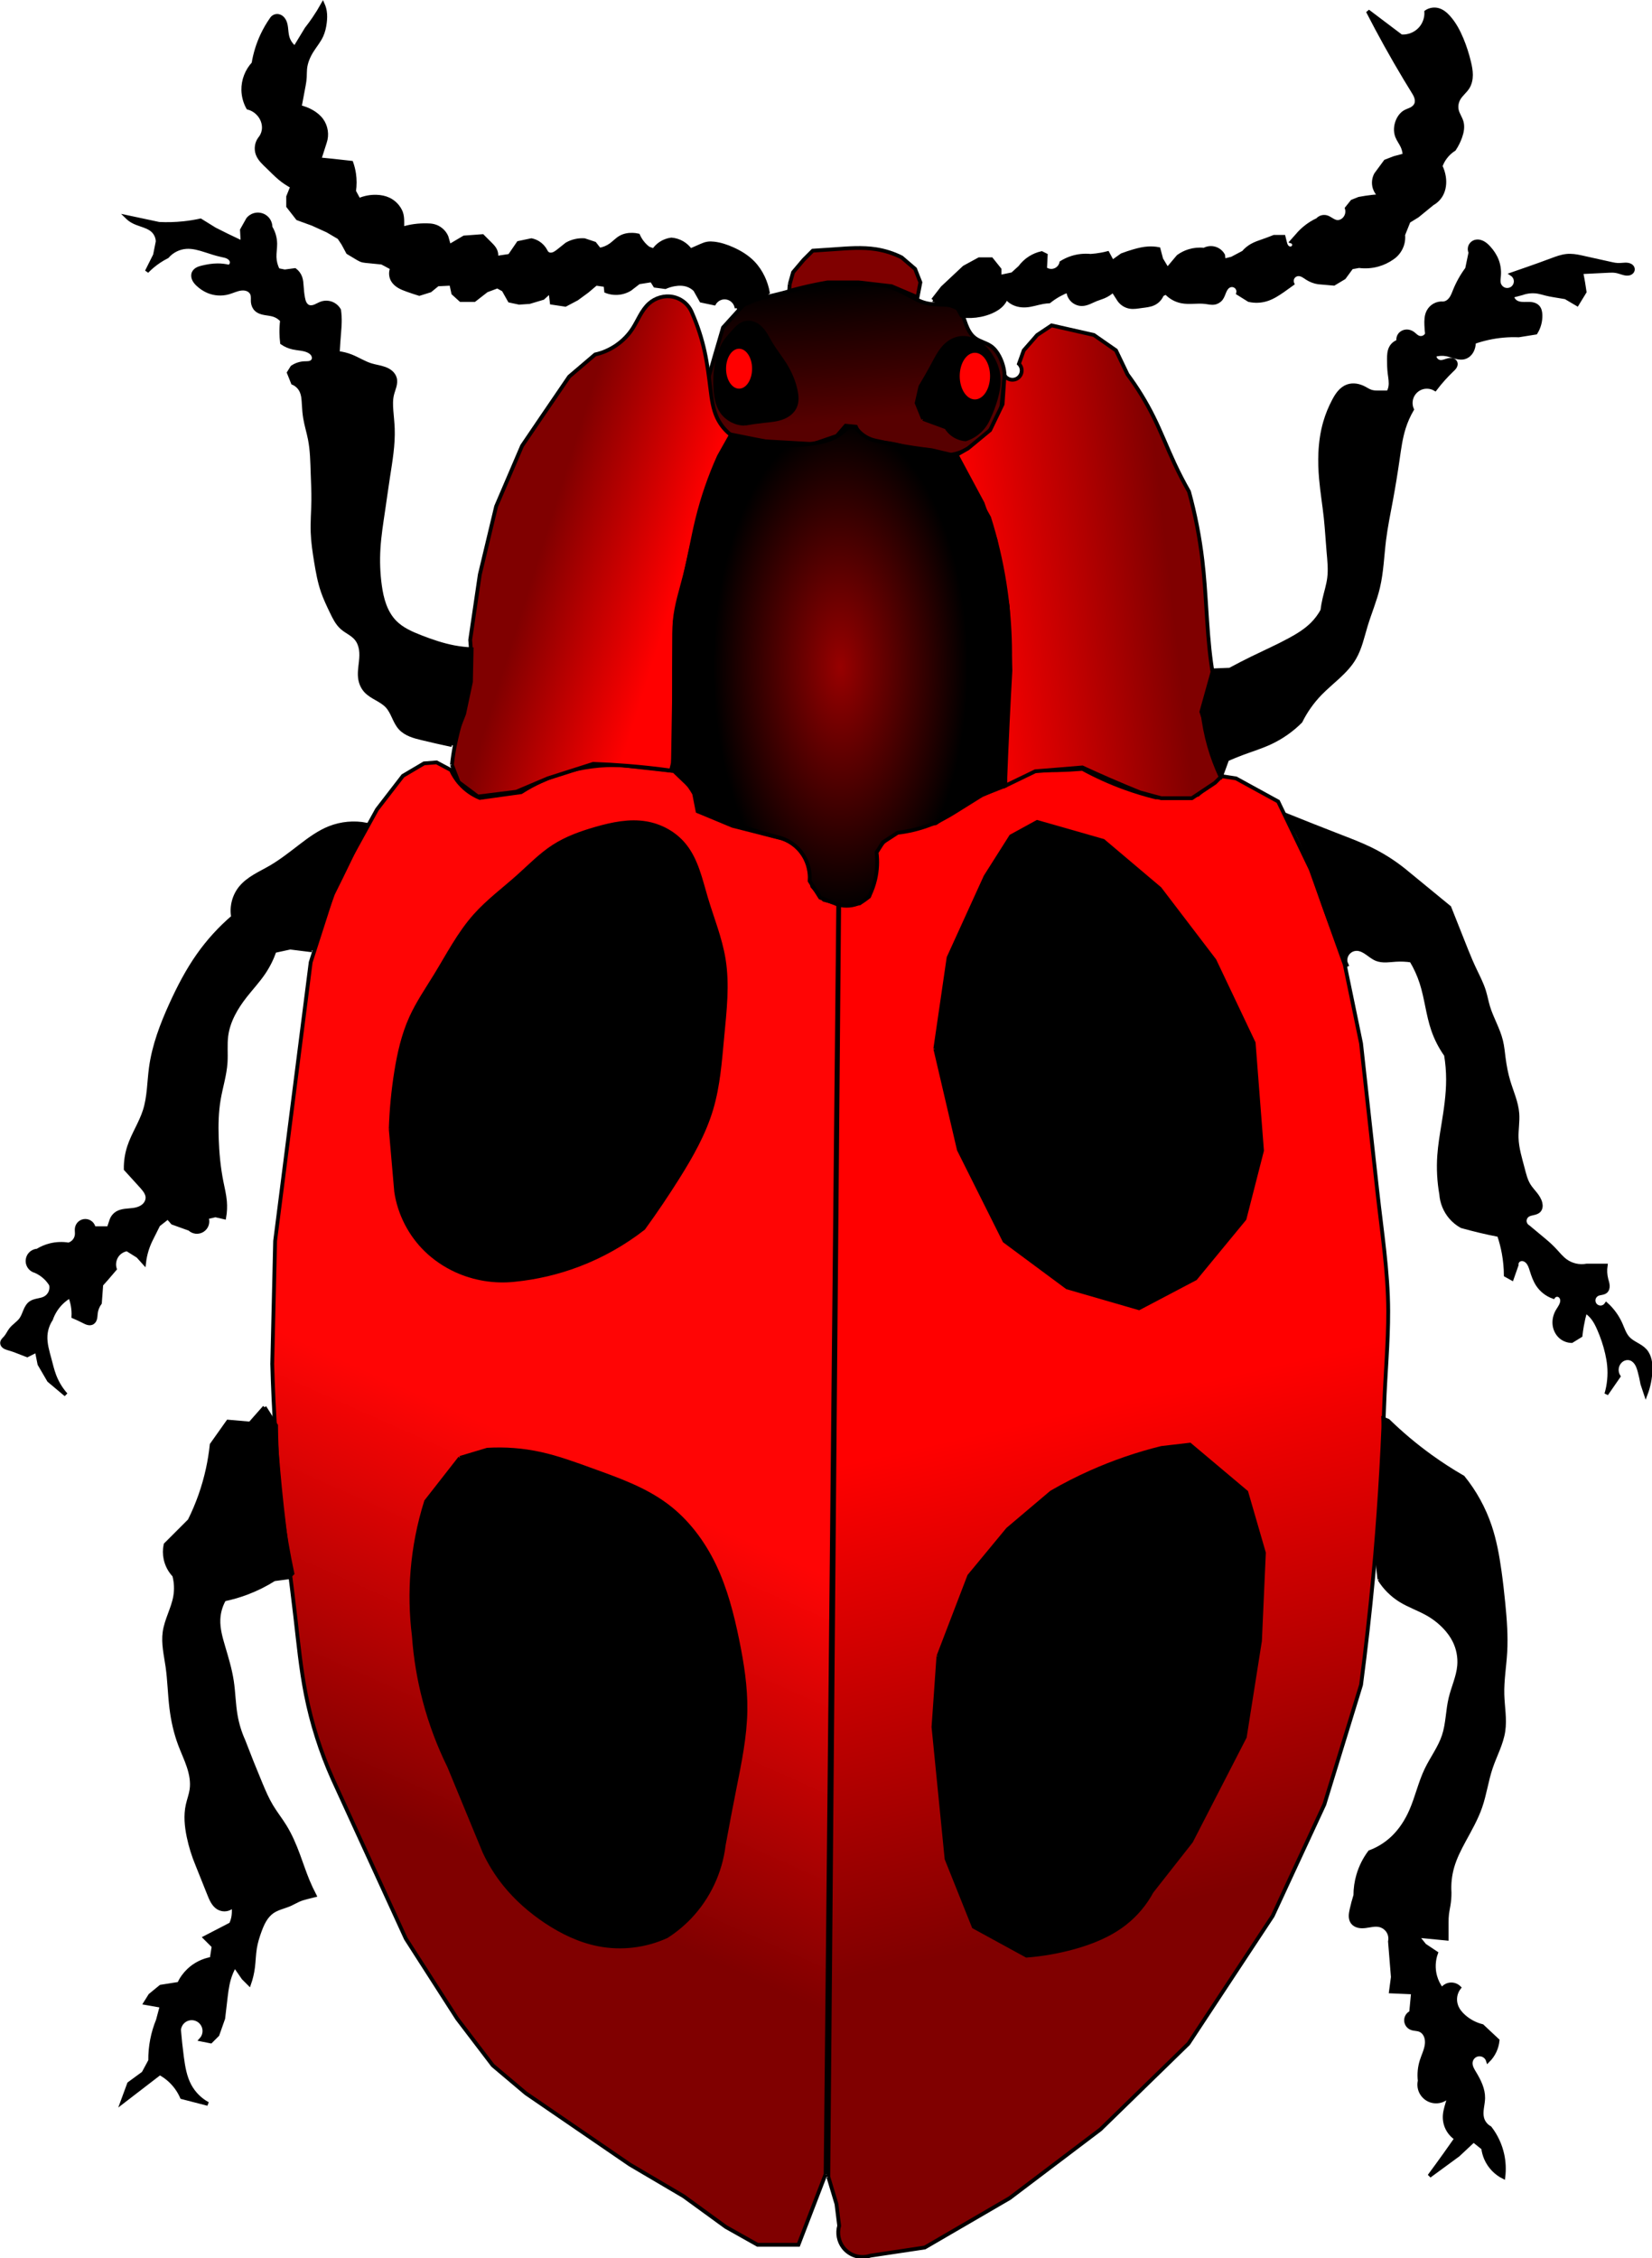 <?xml version="1.0" encoding="UTF-8" standalone="no"?>
<!-- Created with Inkscape (http://www.inkscape.org/) -->
<svg xmlns:inkscape="http://www.inkscape.org/namespaces/inkscape" xmlns:rdf="http://www.w3.org/1999/02/22-rdf-syntax-ns#" xmlns="http://www.w3.org/2000/svg" xmlns:sodipodi="http://sodipodi.sourceforge.net/DTD/sodipodi-0.dtd" xmlns:ns1="http://sozi.baierouge.fr" xmlns:cc="http://creativecommons.org/ns#" xmlns:xlink="http://www.w3.org/1999/xlink" xmlns:dc="http://purl.org/dc/elements/1.1/" id="svg2" sodipodi:docname="ladybug.svg" viewBox="0 0 366.85 501.45" version="1.1" inkscape:version="0.48.4 r9939">
  <defs id="defs4">
    <filter id="filter3962-0" width="2.583" y="-.792" x="-.792" height="2.583" color-interpolation-filters="sRGB" inkscape:collect="always">
      <feGaussianBlur id="feGaussianBlur3964-7" stdDeviation="1.296" inkscape:collect="always"/>
    </filter>
    <filter id="filter3962-0-2" width="2.583" y="-.792" x="-.792" height="2.583" color-interpolation-filters="sRGB" inkscape:collect="always">
      <feGaussianBlur id="feGaussianBlur3964-7-5" stdDeviation="1.296" inkscape:collect="always"/>
    </filter>
    <linearGradient id="linearGradient4174" y2="487.13" gradientUnits="userSpaceOnUse" x2="707.91" gradientTransform="translate(-335.37 -121.22)" y1="451.1" x1="704.53" inkscape:collect="always">
      <stop id="stop3924" style="stop-color:#000000" offset="0"/>
      <stop id="stop3926" style="stop-color:#570000" offset="1"/>
    </linearGradient>
    <linearGradient id="linearGradient4176" y2="772.58" gradientUnits="userSpaceOnUse" x2="659.53" gradientTransform="translate(-335.37 -121.22)" y1="964.01" x1="574.07" inkscape:collect="always">
      <stop id="stop3844" style="stop-color:#800000" offset="0"/>
      <stop id="stop3850" style="stop-color:#800000" offset=".5"/>
      <stop id="stop3846" style="stop-color:#ff0505" offset="1"/>
    </linearGradient>
    <linearGradient id="linearGradient4178" y2="750.03" gradientUnits="userSpaceOnUse" x2="755.14" gradientTransform="translate(-335.73 -121.22)" y1="878.61" x1="784.86" inkscape:collect="always">
      <stop id="stop3854" style="stop-color:#800000" offset="0"/>
      <stop id="stop3856" style="stop-color:#ff0000" offset="1"/>
    </linearGradient>
    <linearGradient id="linearGradient4180" y2="358.82" gradientUnits="userSpaceOnUse" x2="502.29" gradientTransform="translate(-178.8 57.461)" y1="347.71" x1="466.95" inkscape:collect="always">
      <stop id="stop3892" style="stop-color:#800000" offset="0"/>
      <stop id="stop3894" style="stop-color:#ff0000" offset="1"/>
    </linearGradient>
    <linearGradient id="linearGradient4182" y2="512.18" gradientUnits="userSpaceOnUse" x2="987.17" gradientTransform="translate(-582.86 -76.71)" y1="506.12" x1="1040.5" inkscape:collect="always">
      <stop id="stop3900" style="stop-color:#800000" offset="0"/>
      <stop id="stop3902" style="stop-color:#ff0000" offset="1"/>
    </linearGradient>
    <radialGradient id="radialGradient4184" gradientUnits="userSpaceOnUse" cy="551.87" cx="704.2" gradientTransform="matrix(.745 -0 0 1.429 -156.1 -357.83)" r="44.875" inkscape:collect="always">
      <stop id="stop3912" style="stop-color:#970000" offset="0"/>
      <stop id="stop3914" style="stop-color:#000000" offset="1"/>
    </radialGradient>
  </defs>
  <sodipodi:namedview id="base" bordercolor="#666666" inkscape:pageshadow="2" inkscape:window-y="25" fit-margin-left="0" pagecolor="#ffffff" inkscape:window-height="1005" inkscape:window-maximized="1" inkscape:zoom="0.49497475" inkscape:window-x="0" showgrid="false" borderopacity="1.0" inkscape:current-layer="layer1" inkscape:cx="1389.8128" inkscape:cy="488.63349" fit-margin-top="0" fit-margin-right="0" fit-margin-bottom="0" inkscape:window-width="1920" inkscape:pageopacity="0.0" inkscape:document-units="px"/>
  <g id="layer1" inkscape:label="Layer 1" inkscape:groupmode="layer" transform="translate(-147.77 -255.74)">
    <g id="g4149" transform="matrix(.845 0 0 .845 22.997 39.829)">
      <path id="path3918" style="stroke:#000000;stroke-width:1px;fill:url(#linearGradient4174)" d="m333.83 354.8c0.562-1.965 1.127-3.93 1.696-5.893 0.708-2.442 1.423-4.883 2.143-7.321l6.161-6.786c2.145-0.496 4.288-1.002 6.429-1.518 1.944-0.468 3.888-0.945 5.804-1.518 1.779-0.532 3.538-1.148 5.357-1.518 1.818-0.37 3.686-0.49 5.536-0.357 2.315 0.221 4.639 0.341 6.964 0.357 2.242 0.016 4.512-0.061 6.696 0.446 2.15 0.499 4.127 1.545 6.071 2.589 1.377 0.74 2.77 1.492 4.286 1.875 1.568 0.396 3.205 0.381 4.821 0.446 1.08 0.044 2.209 0.14 3.125 0.714 0.772 0.484 1.316 1.265 1.706 2.089 0.39 0.824 0.644 1.704 0.973 2.554 0.501 1.295 1.209 2.561 2.321 3.393 1.261 0.943 2.91 1.234 4.196 2.143 0.923 0.652 1.611 1.592 2.143 2.589 0.85 1.593 1.342 3.375 1.429 5.179l-0.982 9.286c-0.617 1.624-1.461 3.162-2.5 4.554-1.734 2.323-4.016 4.235-6.607 5.536-1.161 0.658-2.435 1.113-3.75 1.339-2.748 0.473-5.571-0.057-8.258-0.804-2.687-0.747-5.325-1.715-8.081-2.143-1.163-0.181-2.341-0.264-3.499-0.475s-2.312-0.561-3.287-1.221c-0.961-0.651-1.718-1.598-2.143-2.679l-2.679-0.268-2.321 2.679-6.25 2.143-14.107-0.804-7.411-1.518c-1.484-1.034-2.719-2.423-3.571-4.018-1.085-2.029-1.536-4.331-1.875-6.607-0.221-1.483-0.399-2.971-0.536-4.464" inkscape:connector-curvature="0" inkscape:path-effect="#path-effect3920" inkscape:original-d="m 333.82579,354.80459 c 0.17857,-0.35715 1.51786,-4.91072 1.69643,-5.89286 0.17857,-0.98214 2.14286,-7.32143 2.14286,-7.32143 l 6.16071,-6.78571 c 0,0 5.71429,-1.42858 6.42857,-1.51786 0.71429,-0.0893 5.17857,-1.51786 5.80357,-1.51786 0.625,0 4.10715,-1.60714 5.35715,-1.51786 1.25,0.0893 5.53571,-0.35714 5.53571,-0.35714 0,0 5.98214,0.26786 6.96429,0.35714 0.98214,0.0893 5.71428,-0.26785 6.69642,0.44643 0.98215,0.71429 5.08929,2.41072 6.07143,2.58929 0.98215,0.17857 3.39286,1.78571 4.28572,1.875 0.89285,0.0893 3.39285,0.53571 4.82143,0.44643 1.42857,-0.0893 2.41071,0.35714 3.125,0.71428 0.71428,0.35715 2.5,4.28572 2.67857,4.64286 0.17857,0.35714 1.51785,3.03571 2.32143,3.39286 0.80357,0.35714 3.75,1.875 4.19642,2.14285 0.44643,0.26786 1.16072,1.96429 2.14286,2.58929 0.98214,0.625 1.42857,5.17857 1.42857,5.17857 l -0.98214,9.28572 c 0,0 -2.5,4.19642 -2.5,4.55357 0,0.35714 -6.60714,5.53571 -6.60714,5.53571 0,0 -3.39286,1.33929 -3.75,1.33929 -0.35715,0 -16.33929,-2.94643 -16.33929,-2.94643 0,0 -6.51786,-1.33929 -6.78571,-1.69643 -0.26786,-0.35714 -2.14286,-2.67857 -2.14286,-2.67857 l -2.67857,-0.26786 -2.32143,2.67857 -6.25,2.14286 -14.10714,-0.80357 -7.41072,-1.51786 c 0,0 -3.21428,-3.57143 -3.57143,-4.01786 -0.35714,-0.44642 -1.69642,-6.25 -1.875,-6.60714 -0.17857,-0.35714 -0.53571,-4.46428 -0.53571,-4.46428 z"/>
      <path id="path3050" style="stroke:#000000;stroke-width:1px;fill:url(#linearGradient4176)" d="m364.63 826.86-7.143 18.571-10.75-0.007-8.335-4.687-11.112-8.081-14.142-8.334-27.274-18.688-8.712-7.348-9.356-12.278-13.499-21.033-19.193-41.921c-3.183-7.11-5.56-14.581-7.071-22.223-1.335-6.753-1.994-13.617-2.778-20.456-1.111-9.689-2.479-19.347-3.535-29.042-1.353-12.417-2.196-24.89-2.525-37.376l0.758-32.325 9.344-73.236 6.566-20.456 10.859-19.698 6.819-8.839 5.556-3.283 3.283-0.253 3.788 2.02c0.577 1.282 1.346 2.478 2.273 3.535 1.444 1.649 3.275 2.956 5.303 3.788l10.859-1.515c3.376-2.153 7.038-3.856 10.859-5.051 5.048-1.579 10.374-2.266 15.657-2.02l13.637 1.515 5.556 5.303 0.758 5.303 9.091 3.788 11.869 3.03c2.105 0.404 4.077 1.479 5.556 3.03 1.506 1.579 2.494 3.645 2.778 5.808l0.758 4.041 3.03 3.535 3.788 1.01-3.319 333.87" sodipodi:nodetypes="cccccccccccscscccccccccsccsccccccsccccc" inkscape:connector-curvature="0" inkscape:path-effect="#path-effect3052" inkscape:original-d="m 364.62936,826.85816 -7.14286,18.57143 -10.75018,-0.007 -8.33521,-4.68693 -11.11168,-8.08123 -14.14214,-8.33375 -27.27411,-18.68782 -8.71173,-7.34776 -9.35645,-12.2779 -13.49909,-21.03298 -19.1929,-41.92133 c 0,0 -6.06091,-21.97082 -7.07107,-22.22336 -1.01015,-0.25254 -2.77792,-20.45559 -2.77792,-20.45559 0,0 -3.78807,-28.03173 -3.53553,-29.04188 0.25254,-1.01016 -2.52538,-37.37565 -2.52538,-37.37565 l 0.75761,-32.32488 9.34391,-73.23606 6.56599,-20.45559 10.85914,-19.69797 6.81853,-8.83884 5.55584,-3.28299 3.283,-0.25254 3.78807,2.0203 c 0,0 0.75762,2.77792 2.27284,3.53554 1.51523,0.75761 5.30331,3.78807 5.30331,3.78807 l 10.85914,-1.51523 c 0,0 9.84898,-5.55584 10.85914,-5.05076 1.01015,0.50508 15.65736,-2.02031 15.65736,-2.02031 l 13.63706,1.51523 5.55584,5.3033 0.75761,5.3033 9.09138,3.78808 11.86929,3.03045 c 0,0 4.04061,2.02031 5.55584,3.03046 1.51523,1.01015 2.77792,5.80838 2.77792,5.80838 l 0.75761,4.04061 3.03046,3.53553 3.78807,1.01016 z"/>
      <path id="path3054" style="stroke:#000000;stroke-width:1px;fill:url(#linearGradient4178)" d="m365.34 827.57 2.143 7.143 0.714 5.714c-0.568 1.93-0.157 4.121 1.071 5.714 0.81 1.051 1.956 1.839 3.227 2.22 1.271 0.381 2.661 0.354 3.916-0.077l14.286-2.143 22.291-12.969 23.867-18.066 23.128-22.536 22.143-33.571 13.571-29.286 9.643-31.429c1.251-9.502 2.322-19.029 3.214-28.571 1.388-14.849 2.341-29.738 2.857-44.643 0.289-8.337 1.093-16.658 1.071-25-0.027-10.524-1.706-20.967-2.857-31.429l-4.286-38.929-4.286-20.714-8.929-25-8.571-17.857-11.071-6.071-4.643-0.714-5.357 5-11.071 0.714c-2.78-0.687-5.523-1.522-8.214-2.5-3.809-1.385-7.514-3.058-11.071-5-2.258 0.186-4.521 0.305-6.786 0.357-1.785 0.041-3.572 0.041-5.357 0-2.247 1.102-4.509 2.174-6.786 3.214-2.133 0.975-4.278 1.923-6.429 2.857-1.663 0.722-3.33 1.437-5 2.143-1.643 1.223-3.31 2.414-5 3.571-1.062 0.728-2.134 1.442-3.214 2.143l-9.286 1.429-2.5 1.429-3.929 4.286-0.357 7.5-1.429 4.643-2.5 1.786-4.643 0.357-0.714-0.357-2.857 334.64" sodipodi:nodetypes="cccsccccccccccscccccccccsccccccccccccccccc" inkscape:connector-curvature="0" inkscape:path-effect="#path-effect3056" inkscape:original-d="m 365.34365,827.57244 2.14286,7.14286 0.71428,5.71429 c 0,0 -0.35714,4.28571 1.07143,5.71428 1.42857,1.42857 7.14286,2.14286 7.14286,2.14286 l 14.28571,-2.14286 22.2908,-12.96918 23.86729,-18.06635 23.12763,-22.5359 22.14285,-33.57142 13.57143,-29.28572 9.64286,-31.42857 3.21429,-28.57143 2.85714,-44.64286 c 0,0 1.42857,-22.85714 1.07143,-25 -0.35715,-2.14285 -2.85715,-31.42857 -2.85715,-31.42857 l -4.28571,-38.92857 -4.28571,-20.71429 -8.92858,-25 -8.57142,-17.85714 -11.07143,-6.07143 -4.64286,-0.71428 -5.35714,5 -11.07143,0.71428 c 0,0 -6.42857,-1.78571 -8.21429,-2.5 -1.78571,-0.71428 -11.07143,-5 -11.07143,-5 l -6.78571,0.35715 -5.35714,0 -6.78572,3.21428 -6.42857,2.85714 -5,2.14286 -5,3.57143 -3.21428,2.14286 -9.28572,1.42857 -2.5,1.42857 -3.92857,4.28571 -0.35714,7.5 -1.42857,4.64286 -2.5,1.78572 -4.64286,0.35714 -0.71429,-0.35714 z"/>
      <path id="path3058" style="stroke:#000000;stroke-width:1px;fill:url(#linearGradient4180)" d="m266.43 456.51c0.175-1.694 0.428-3.38 0.758-5.051 0.987-5.01 2.657-9.87 3.535-14.9 0.742-4.245 0.912-8.589 0.505-12.879l2.525-17.173 4.293-17.93 6.819-15.91c1.597-2.358 3.197-4.715 4.798-7.071 2.52-3.707 5.046-7.411 7.576-11.112l6.819-5.808c4.002-0.875 7.622-3.381 9.849-6.819 0.714-1.102 1.287-2.289 1.935-3.431 0.648-1.143 1.382-2.256 2.358-3.135 1.685-1.516 4.093-2.226 6.313-1.768 1.129 0.233 2.197 0.754 3.075 1.5 0.878 0.746 1.564 1.716 1.976 2.793 1.427 3.247 2.528 6.636 3.283 10.102 0.707 3.247 1.109 6.551 1.515 9.849 0.318 2.586 0.654 5.221 1.768 7.576 0.904 1.911 2.311 3.582 4.041 4.798l-3.283 6.061-3.283 8.839c-1.894 5.1-3.366 10.346-4.546 15.657-1.347 6.061-2.693 12.122-4.041 18.183-0.064 7.24-0.148 14.479-0.253 21.718-0.074 5.135-0.158 10.27-0.253 15.405l-0.505 2.02c-3.859-0.534-7.733-0.955-11.617-1.263-2.942-0.233-5.889-0.402-8.839-0.505l-11.869 3.788-8.334 3.535-10.102 1.263-5.051-3.788-1.768-4.546" inkscape:connector-curvature="0" inkscape:path-effect="#path-effect3060" inkscape:original-d="m 266.42774,456.50741 c 0,0 -0.50508,-2.77792 0.75761,-5.05076 1.26269,-2.27284 3.03046,-13.13198 3.53554,-14.89975 0.50507,-1.76777 0.50507,-12.87944 0.50507,-12.87944 l 2.52539,-17.1726 4.29314,-17.9302 6.81853,-15.90991 4.79823,-7.07107 7.57614,-11.11167 6.81853,-5.80838 c 0,0 9.09137,-5.3033 9.84899,-6.81853 0.75761,-1.51523 3.28299,-6.06092 4.29315,-6.56599 1.01015,-0.50508 4.54568,-2.27284 6.31345,-1.76777 1.76777,0.50508 5.05076,4.29315 5.05076,4.29315 0,0 3.03046,9.09137 3.283,10.10153 0.25254,1.01015 1.51523,9.84898 1.51523,9.84898 0,0 1.01015,6.31346 1.76777,7.57615 0.75761,1.26269 4.04061,4.79822 4.04061,4.79822 l -3.283,6.06092 -3.283,8.83883 c 0,0 -4.79822,14.39468 -4.54568,15.65737 0.25254,1.26269 -4.04061,18.18274 -4.04061,18.18274 0,0 -0.25254,19.69798 -0.25254,21.71828 0,2.02031 -0.25254,15.40483 -0.25254,15.40483 l -0.50508,2.0203 -11.61675,-1.26269 -8.83883,-0.50507 -11.8693,3.78807 -8.33376,3.53553 -10.10152,1.26269 -5.05076,-3.78807 z"/>
      <path id="path3062" style="stroke:#000000;stroke-width:1px;fill:url(#linearGradient4182)" d="m398.51 375.37 9.091 16.162c1.767 5.614 3.119 11.359 4.041 17.173 1.534 9.674 1.874 19.537 1.01 29.294l-1.01 17.173 0.253 6.819 7.829-3.788c2.105-0.165 4.209-0.333 6.314-0.505 2.021-0.165 4.041-0.333 6.061-0.505 2.428 1.123 4.87 2.218 7.324 3.283 2.596 1.127 5.206 2.221 7.829 3.283l5.556 1.515h8.081l6.061-4.041 1.515-1.515c-1.225-2.607-2.239-5.312-3.03-8.081-0.849-2.972-1.442-6.018-1.768-9.091l2.778-9.596c-0.187-1.091-0.355-2.186-0.505-3.283-0.653-4.773-0.955-9.587-1.263-14.395-0.264-4.131-0.532-8.263-1.01-12.374-0.714-6.139-1.897-12.223-3.535-18.183-1.362-2.388-2.627-4.832-3.788-7.324-1.911-4.098-3.543-8.325-5.556-12.374-1.937-3.897-4.221-7.62-6.819-11.112l-3.03-6.313-5.808-4.041-11.112-2.525-3.788 2.525-3.536 4.041-1.263 3.535c0.358 0.351 0.605 0.815 0.694 1.309 0.09 0.494 0.023 1.015-0.189 1.469-0.185 0.397-0.479 0.743-0.842 0.989-0.362 0.246-0.792 0.392-1.23 0.418-0.437 0.026-0.881-0.069-1.27-0.271-0.389-0.202-0.721-0.511-0.952-0.883l-0.505 7.576-3.283 6.819-5.808 4.798-3.535 2.02" inkscape:connector-curvature="0" inkscape:path-effect="#path-effect3064" inkscape:original-d="m 398.50518,375.3687 9.09138,16.16244 c 0,0 4.04061,15.65737 4.04061,17.1726 0,1.51523 1.01015,29.29442 1.01015,29.29442 l -1.01015,17.1726 0.25254,6.81852 7.82868,-3.78807 6.3135,-0.50507 6.0609,-0.50508 7.3236,3.283 7.8287,3.28299 5.5558,1.51523 8.0812,0 6.0609,-4.04061 1.5153,-1.51523 c 0,0 -2.5254,-6.81853 -3.0305,-8.08122 -0.5051,-1.26269 -1.7678,-9.09137 -1.7678,-9.09137 l 2.778,-9.59645 c 0,0 0,-2.02031 -0.5051,-3.283 -0.5051,-1.26269 -1.0102,-13.38452 -1.2627,-14.39467 -0.2525,-1.01015 -1.0102,-11.36422 -1.0102,-12.37437 0,-1.01015 -3.5355,-18.18274 -3.5355,-18.18274 0,0 -3.5355,-6.06092 -3.7881,-7.32361 -0.2525,-1.26269 -5.3033,-11.36422 -5.5558,-12.37437 -0.2525,-1.01015 -6.8185,-11.11168 -6.8185,-11.11168 l -3.0305,-6.31345 -5.8084,-4.04061 -11.1116,-2.52538 -3.7881,2.52538 -3.53556,4.04061 -1.26269,3.53553 c 0,0 1.51523,2.77792 0.50508,2.77792 -1.01016,0 -4.29315,0.25254 -4.29315,0.25254 l -0.50508,7.57614 -3.28299,6.81853 -5.80838,4.79823 z"/>
      <path id="path3864" style="stroke:#000000;stroke-width:1px;fill:#000000" d="m394.27 690.79-1.296 18.561 3.439 34.653 7.143 17.857 13.885 7.593c4.182-0.328 8.333-1.057 12.377-2.173 4.785-1.321 9.484-3.222 13.401-6.271 2.917-2.272 5.354-5.157 7.105-8.414l10.355-13.185 14.114-27.429 3.991-25.26 1.032-23.133-4.622-15.939-14.836-12.485-7.433 0.86c-6.36 1.57-12.58 3.704-18.563 6.371-3.549 1.582-7.015 3.351-10.379 5.296l-11.475 9.705-10.141 12.269-8.098 21.124" inkscape:path-effect="#path-effect3866" inkscape:connector-curvature="0" inkscape:original-d="m 394.27222,690.78673 c -1.17382,6.12581 -2.37322,12.33289 -1.29613,18.5614 0.97561,11.55248 1.00142,23.29828 3.43899,34.65289 2.67855,5.82524 4.81545,11.88537 7.14285,17.85714 3.3267,4.63787 7.89485,8.11832 13.88533,7.59347 4.24435,0.75315 8.25272,-1.43443 12.3769,-2.17314 4.88524,-1.00959 8.92282,-4.20924 13.40071,-6.2713 3.49729,-1.51604 4.53713,-5.80526 7.10499,-8.41408 3.30942,-4.55202 7.77774,-8.06711 10.35539,-13.18546 5.57838,-8.65069 10.44202,-17.80817 14.11413,-27.42882 0.83012,-8.49385 3.70687,-16.68139 3.99096,-25.26029 0.83345,-7.68669 2.20184,-15.39939 1.0318,-23.13309 -0.33156,-5.64178 -0.88823,-11.40842 -4.6215,-15.93855 -2.39632,-6.76979 -8.45881,-10.11998 -14.83625,-12.48517 -2.34838,-1.65857 -4.95045,0.49668 -7.43274,0.85992 -6.32224,1.73603 -12.55373,3.73365 -18.56329,6.37109 -3.55403,1.60473 -7.59621,2.37804 -10.37895,5.29643 -3.76581,3.295 -8.06983,6.04306 -11.47481,9.70474 -3.34921,4.10788 -6.94623,8.06998 -10.14084,12.2688 -2.69918,7.04134 -5.39836,14.08268 -8.09754,21.12402 z"/>
      <path id="path3868" style="stroke:#000000;stroke-width:1px;fill:#000000" d="m393.45 531.12 6.2 26.542 11.983 23.965 16.462 12.208 18.894 5.469 14.823-7.805 12.91-15.678 4.592-17.933-2.189-28.311-10.296-21.681-14.382-18.854-14.849-12.557-17.378-4.965-6.864 3.764-6.705 10.581-9.71 21.319-3.491 23.936" inkscape:path-effect="#path-effect3870" inkscape:connector-curvature="0" inkscape:original-d="m 393.45442,531.12346 c 2.09002,8.83912 3.99468,17.74489 6.20018,26.54248 3.99419,7.98838 7.98838,15.97677 11.98257,23.96515 5.50388,4.03598 10.87432,8.33954 16.46155,12.20841 6.29793,1.82309 12.59586,3.64617 18.89379,5.46926 4.76816,-2.91062 9.80583,-5.4673 14.82281,-7.80501 4.75225,-4.83708 8.13754,-10.91054 12.91002,-15.67807 2.45055,-5.69141 3.39913,-11.8888 4.59205,-17.93317 -0.72204,-9.42978 -0.85035,-18.95731 -2.189,-28.31128 -3.14076,-7.3413 -5.97086,-14.9446 -10.29573,-21.6813 -4.73148,-6.32547 -9.29334,-12.82036 -14.38197,-18.85366 -4.79766,-4.3446 -9.72215,-8.66572 -14.84896,-12.55658 -5.79276,-1.65508 -11.58551,-3.31015 -17.37827,-4.96523 -2.36279,1.15367 -5.58175,1.15267 -6.86365,3.76407 -2.50856,3.36396 -5.30284,6.55769 -6.70504,10.58082 -3.20762,7.11477 -6.64431,14.16169 -9.70975,21.31858 -1.16353,7.97851 -2.32707,15.95702 -3.4906,23.93553 z"/>
      <path id="path3874" style="stroke:#000000;stroke-width:1px;fill:#000000" d="m268.56 638.64-8.929 11.429c-1.862 5.913-3.063 12.035-3.571 18.214-0.47 5.706-0.35 11.461 0.357 17.143 0.411 5.787 1.369 11.535 2.857 17.143 1.568 5.908 3.725 11.66 6.429 17.143l9.286 22.5c1.431 3.059 3.234 5.944 5.357 8.571 3.031 3.752 6.704 6.963 10.714 9.643 4.239 2.832 8.924 5.099 13.929 6.071 5.981 1.161 12.321 0.401 17.857-2.143 2.213-1.418 4.256-3.1 6.071-5 4.904-5.132 8.087-11.88 8.929-18.929 0.913-5.007 1.866-10.008 2.857-15 1.337-6.731 2.75-13.496 2.857-20.357 0.097-6.243-0.89-12.454-2.143-18.571-1.378-6.731-3.1-13.448-6.071-19.643-2.923-6.093-7.092-11.662-12.5-15.714-5.819-4.36-12.806-6.811-19.643-9.286-4.464-1.616-8.933-3.273-13.571-4.286-4.564-0.996-9.266-1.358-13.929-1.071l-7.143 2.143" inkscape:connector-curvature="0" inkscape:path-effect="#path-effect3876" inkscape:original-d="m 268.55793,638.64387 -8.92857,11.42857 c 0,0 -3.92857,16.42858 -3.57143,18.21429 0.35715,1.78571 0.35715,17.14286 0.35715,17.14286 0,0 1.42857,15.71428 2.85714,17.14285 1.42857,1.42858 6.42857,17.14286 6.42857,17.14286 l 9.28571,22.5 c 0,0 4.64286,6.78572 5.35715,8.57143 0.71428,1.78571 6.78571,6.78571 10.71428,9.64286 3.92857,2.85714 12.5,4.64285 13.92857,6.07143 1.42858,1.42857 17.85715,-2.14286 17.85715,-2.14286 0,0 2.14285,-3.57143 6.07143,-5 3.92857,-1.42857 8.92857,-18.92857 8.92857,-18.92857 0,0 1.78571,-13.21429 2.85714,-15 1.07143,-1.78572 2.5,-16.42857 2.85714,-20.35715 0.35715,-3.92857 -1.42857,-16.07142 -2.14285,-18.57142 -0.71429,-2.5 -3.57143,-17.5 -6.07143,-19.64286 -2.5,-2.14286 -9.28572,-14.64286 -12.5,-15.71429 -3.21429,-1.07143 -16.78572,-8.21428 -19.64286,-9.28571 -2.85714,-1.07143 -9.64286,-3.92857 -13.57143,-4.28572 -3.92857,-0.35714 -13.92857,-1.07142 -13.92857,-1.07142 z"/>
      <path id="path3878" style="stroke:#000000;stroke-width:1px;fill:#000000" d="m250.34 552.22 1.429 16.429c0.853 5.791 3.66 11.277 7.857 15.357 2.284 2.22 4.962 4.028 7.857 5.357 4.771 2.19 10.138 3.064 15.357 2.5 5.736-0.564 11.396-1.889 16.786-3.929 6.155-2.329 11.956-5.592 17.143-9.643 3.121-4.305 6.099-8.713 8.929-13.214 3.61-5.743 7.008-11.708 8.929-18.214 1.81-6.13 2.259-12.565 2.857-18.929 0.637-6.777 1.453-13.639 0.357-20.357-0.899-5.509-3.053-10.721-4.643-16.071-1.44-4.847-2.512-10.015-5.714-13.929-2.484-3.036-6.133-5.054-10-5.714-4.405-0.752-8.919 0.195-13.214 1.429-3.86 1.108-7.693 2.47-11.071 4.643-3.415 2.196-6.261 5.149-9.286 7.857-3.834 3.431-8.009 6.513-11.429 10.357-4.176 4.695-7.075 10.356-10.357 15.714-2.231 3.642-4.664 7.182-6.429 11.071-2.047 4.511-3.147 9.394-3.929 14.286-0.793 4.963-1.27 9.976-1.429 15" inkscape:connector-curvature="0" inkscape:path-effect="#path-effect3880" inkscape:original-d="m 250.34365,552.2153 c 0,2.14286 1.42857,16.42857 1.42857,16.42857 0,0 6.42857,14.28572 7.85714,15.35714 1.42857,1.07143 6.07143,5 7.85714,5.35715 1.78572,0.35714 15.35715,2.5 15.35715,2.5 0,0 15.35714,-3.21429 16.78571,-3.92857 1.42857,-0.71429 17.14286,-9.64286 17.14286,-9.64286 0,0 7.5,-10.71429 8.92857,-13.21429 1.42857,-2.5 8.57143,-16.07143 8.92857,-18.21428 0.35714,-2.14286 3.21429,-16.78572 2.85714,-18.92857 -0.35714,-2.14286 1.42858,-17.85715 0.35715,-20.35715 -1.07143,-2.5 -4.64286,-13.57143 -4.64286,-16.07143 0,-2.5 -3.21429,-11.78571 -5.71429,-13.92857 -2.5,-2.14285 -7.14285,-5.71428 -10,-5.71428 -2.85714,0 -10.71428,0.71428 -13.21428,1.42857 -2.5,0.71428 -9.64286,2.85714 -11.07143,4.64286 -1.42857,1.78571 -7.85714,6.07142 -9.28571,7.85714 -1.42858,1.78571 -11.07143,8.57143 -11.42858,10.35714 -0.35714,1.78572 -8.92857,13.21429 -10.35714,15.71429 -1.42857,2.5 -5.35714,8.21428 -6.42857,11.07143 -1.07143,2.85714 -3.57143,12.5 -3.92857,14.28571 -0.35714,1.78571 -1.42857,15 -1.42857,15 z"/>
      <path id="path3906" style="stroke:#000000;stroke-width:1px;fill:url(#radialGradient4184)" d="m324.45 457.57c0.185-2.854 0.304-5.712 0.357-8.571 0.071-3.809 0.024-7.619 0-11.429-0.025-4.048-0.025-8.095 0-12.143 0.014-2.263-0.026-4.532 0.179-6.786 0.371-4.075 1.671-7.998 2.679-11.964 1.23-4.844 2.031-9.787 3.214-14.643 1.388-5.696 3.304-11.263 5.714-16.607l3.214-5.714c2.081 0.427 4.165 0.844 6.25 1.25 2.853 0.556 5.711 1.091 8.571 1.607 2.33-0.003 4.661-0.182 6.964-0.536 1.776-0.273 3.556-0.655 5.179-1.429 1.429-0.681 2.714-1.661 3.75-2.857h1.964c0.447 0.668 0.99 1.272 1.607 1.786 1.075 0.895 2.377 1.515 3.75 1.786 1.719 0.39 3.446 0.748 5.179 1.071 3.137 0.586 6.294 1.063 9.464 1.429l6.786 1.607 6.607 12.321 3.393 9.643 3.214 17.5 0.714 16.786c-0.257 4.582-0.495 9.166-0.714 13.75-0.265 5.535-0.503 11.07-0.714 16.607l-5.893 2.321-7.143 4.464c-2.217 1.385-4.515 2.658-6.964 3.571-2.644 0.987-5.41 1.648-8.214 1.964l-3.839 2.5-1.696 2.679c0.297 2.348 0.176 4.748-0.357 7.054-0.342 1.48-0.852 2.921-1.518 4.286-0.657 0.729-1.448 1.338-2.321 1.786-1.853 0.951-4.08 1.147-6.071 0.536l-4.554-1.786-2.768-4.375c0.227-2.729-0.621-5.532-2.321-7.679-1.305-1.647-3.096-2.904-5.089-3.571-2.121-0.566-4.234-1.162-6.339-1.786-2.996-0.888-5.975-1.835-8.929-2.857-2.278-0.789-4.541-1.622-6.786-2.5l-0.893-4.554c-0.759-1.339-1.658-2.598-2.679-3.75-0.895-1.01-1.882-1.938-2.946-2.768" inkscape:connector-curvature="0" inkscape:path-effect="#path-effect3908" inkscape:original-d="m 324.45079,457.57244 0.35714,-8.57143 c 0,0 0,-10.35714 0,-11.42857 0,-1.07143 0,-12.14285 0,-12.14285 0,0 0,-5.89286 0.17857,-6.78572 0.17858,-0.89286 2.67858,-10.89286 2.67858,-11.96428 0,-1.07143 3.21428,-13.57143 3.21428,-14.64286 0,-1.07143 5.71429,-16.60714 5.71429,-16.60714 l 3.21428,-5.71429 6.25,1.25 8.57143,1.60714 c 0,0 6.25,-0.53571 6.96429,-0.53571 0.71428,0 4.46428,-1.25 5.17857,-1.42857 0.71428,-0.17857 3.75,-2.85715 3.75,-2.85715 l 1.96428,0 c 0,0 0.53572,1.42858 1.60715,1.78572 1.07143,0.35714 3.75,1.78571 3.75,1.78571 0,0 3.92857,0.71429 5.17857,1.07143 1.25,0.35714 9.46428,1.42857 9.46428,1.42857 l 6.78572,1.60715 6.60714,12.32142 3.39286,9.64286 3.21428,17.5 0.71429,16.78572 -0.71429,13.75 -0.71428,16.60714 -5.89286,2.32143 -7.14286,4.46428 c 0,0 -6.25,3.39286 -6.96428,3.57143 -0.71429,0.17857 -8.21429,1.96429 -8.21429,1.96429 l -3.83928,2.5 -1.69643,2.67857 c 0,0 -0.53572,6.69643 -0.35714,7.05357 0.17857,0.35714 -1.51786,4.28571 -1.51786,4.28571 0,0 -1.96429,1.69643 -2.32143,1.78572 -0.35714,0.0893 -6.07143,0.53571 -6.07143,0.53571 l -4.55357,-1.78571 -2.76786,-4.375 c 0,0 -1.96428,-7.14286 -2.32143,-7.67857 -0.35714,-0.53572 -5.08928,-3.57143 -5.08928,-3.57143 l -6.33929,-1.78572 -8.92857,-2.85714 -6.78571,-2.5 -0.89286,-4.55357 c 0,0 -2.14286,-3.21429 -2.67857,-3.75 -0.53572,-0.53571 -2.94643,-2.76786 -2.94643,-2.76786 z"/>
      <path id="path3930" style="stroke:#000000;stroke-width:1px;fill:#000000" d="m343.38 366.86c1.657-0.299 3.325-0.538 5-0.714 1.819-0.192 3.689-0.321 5.357-1.071 1.218-0.548 2.317-1.458 2.857-2.679 0.288-0.651 0.409-1.367 0.417-2.079 0.008-0.712-0.095-1.42-0.238-2.118-0.495-2.405-1.48-4.695-2.768-6.786-1.204-1.954-2.67-3.739-3.839-5.714-0.802-1.354-1.478-2.815-2.589-3.929-0.513-0.514-1.116-0.945-1.792-1.211-0.675-0.266-1.425-0.362-2.137-0.217-0.734 0.149-1.4 0.545-1.972 1.029-0.572 0.484-1.062 1.056-1.558 1.617-0.576 0.652-1.167 1.294-1.673 2.001-0.956 1.335-1.593 2.877-2.027 4.46-0.676 2.464-0.876 5.042-0.796 7.596 0.073 2.345 0.416 4.789 1.764 6.709 1.344 1.915 3.655 3.113 5.995 3.106" sodipodi:nodetypes="cccsscssssssssc" inkscape:connector-curvature="0" inkscape:path-effect="#path-effect3932" inkscape:original-d="m 343.37936,366.85816 c 0.35714,-0.0893 5,-0.71429 5,-0.71429 0,0 5,-0.80357 5.35714,-1.07143 0.35715,-0.26785 2.5,-1.875 2.85715,-2.67857 0.35714,-0.80357 0.44643,-3.48214 0.17857,-4.19643 -0.26786,-0.71428 -2.23214,-6.07143 -2.76786,-6.78571 -0.53571,-0.71429 -3.39286,-4.91072 -3.83928,-5.71429 -0.44643,-0.80357 -1.875,-3.125 -2.58929,-3.92857 -0.71429,-0.80357 -3.48214,-1.875 -3.92857,-1.42857 -0.44643,0.44643 -3.2621,2.19965 -3.52996,2.64608 -0.26785,0.44642 -1.49434,1.28698 -1.67291,2.00127 -0.17857,0.71428 -2.38456,3.20979 -2.02741,4.45979 0.35714,1.25 0.2902,9.45484 -0.79646,7.59563 -0.8263,-1.41373 1.31761,5.90556 1.76404,6.70913 0.44643,0.80357 5.99484,3.10596 5.99484,3.10596 z"/>
      <path id="path3934" style="stroke:#000000;stroke-width:1px;fill:#000000" d="m390.25 365.61 6.071 2.232c0.42 0.687 0.968 1.296 1.607 1.786 1 0.768 2.225 1.239 3.482 1.339 1.357-0.437 2.616-1.174 3.661-2.143 1.044-0.967 1.873-2.165 2.411-3.482 0.758-1.613 1.386-3.287 1.875-5 0.555-1.943 0.933-3.973 0.714-5.982-0.212-1.947-0.982-3.807-2.054-5.446-0.889-1.361-2.004-2.598-3.384-3.457-1.38-0.859-3.041-1.319-4.651-1.097-1.365 0.188-2.642 0.858-3.661 1.786-1.221 1.112-2.075 2.563-2.857 4.018-0.789 1.466-1.569 2.938-2.411 4.375l-1.518 2.589-0.982 4.286 1.696 4.196" sodipodi:nodetypes="ccscccsssssscccc" inkscape:connector-curvature="0" inkscape:path-effect="#path-effect3936" inkscape:original-d="m 390.25436,365.60816 c 0.98214,0.26785 6.07143,2.23214 6.07143,2.23214 0,0 1.07143,1.42857 1.60714,1.78571 0.53572,0.35715 3.48215,1.33929 3.48215,1.33929 0,0 2.85714,-1.60713 3.66071,-2.14286 0.80357,-0.53571 2.41071,-3.48214 2.41071,-3.48214 0,0 1.42858,-3.83929 1.875,-5 0.44643,-1.16071 0.89286,-5.35714 0.71429,-5.98214 -0.17857,-0.625 -1.69643,-4.91072 -2.05357,-5.44643 -0.35714,-0.53572 -7.58928,-4.73215 -8.03571,-4.55358 -0.44643,0.17857 -3.39286,1.42858 -3.66072,1.78572 -0.26786,0.35714 -2.5,3.21429 -2.85714,4.01786 -0.35715,0.80357 -2.41072,4.375 -2.41072,4.375 l -1.51785,2.58928 -0.98215,4.28572 z"/>
      <path id="path3940-6" sodipodi:rx="1.9642857" sodipodi:ry="1.9642857" style="filter:url(#filter3962-0);fill:#ff0000" sodipodi:type="arc" d="m741.52 474.68c0 1.085-0.879 1.964-1.964 1.964-1.085 0-1.964-0.879-1.964-1.964 0-1.085 0.879-1.964 1.964-1.964 1.085 0 1.964 0.879 1.964 1.964z" transform="matrix(1.74 0 0 2.672 -944.94 -915.94)" sodipodi:cy="474.68362" sodipodi:cx="739.55359"/>
      <path id="path3940-6-4" sodipodi:rx="1.9642857" sodipodi:ry="1.9642857" style="filter:url(#filter3962-0-2);fill:#ff0000" sodipodi:type="arc" d="m741.52 474.68c0 1.085-0.879 1.964-1.964 1.964-1.085 0-1.964-0.879-1.964-1.964 0-1.085 0.879-1.964 1.964-1.964 1.085 0 1.964 0.879 1.964 1.964z" transform="matrix(2.029 0 0 3.122 -1096.7 -1127.6)" sodipodi:cy="474.68362" sodipodi:cx="739.55359"/>
      <path id="path4033" style="stroke:#000000;stroke-width:1px;fill:#800000" d="m355.19 330.23 0.884-3.157 2.778-3.283 2.399-2.399c1.895-0.115 3.789-0.241 5.682-0.379 3.661-0.266 7.36-0.572 10.985 0 2.323 0.366 4.589 1.093 6.692 2.147l3.535 3.03 1.389 3.535-0.758 3.914-6.819-2.904-8.713-1.01h-8.081c-2.245 0.391-4.477 0.854-6.692 1.389-1.141 0.276-2.278 0.57-3.409 0.884l0.126-1.768" sodipodi:nodetypes="ccccsccccccccccc" inkscape:connector-curvature="0" inkscape:path-effect="#path-effect4035" inkscape:original-d="m 355.19489,330.22938 0.88389,-3.15673 2.77792,-3.283 2.39911,-2.39911 c 0,0 4.79822,-0.37881 5.68211,-0.37881 0.88388,0 10.48033,-0.12626 10.98541,0 0.50507,0.12627 6.69226,2.14658 6.69226,2.14658 l 3.53553,3.03045 1.38896,3.53554 -0.75761,3.91434 -6.81853,-2.90419 -8.71257,-1.01015 -8.08122,0 -6.69226,1.38896 -3.40926,0.88388 z"/>
      <path id="path4041" style="stroke:#000000;stroke-width:1px;fill:#000000" d="m341.24 336.5c-0.062-0.531-0.26-1.045-0.571-1.48-0.311-0.435-0.733-0.789-1.215-1.02-0.709-0.339-1.545-0.402-2.296-0.173-0.752 0.229-1.411 0.747-1.811 1.423l-3.393-0.714-1.607-2.857c-0.549-0.558-1.226-0.989-1.964-1.25-1.137-0.403-2.386-0.397-3.571-0.179-0.798 0.147-1.579 0.387-2.321 0.714l-2.679-0.357-0.893-1.429-3.393 0.536-2.321 1.786c-0.713 0.431-1.503 0.735-2.321 0.893-1.308 0.253-2.687 0.128-3.929-0.357l-0.179-1.607-2.5-0.357-2.321 1.964-2.679 1.964-3.036 1.607-3.571-0.536-0.357-3.036-1.964 1.786-3.571 1.071-2.679 0.179-2.5-0.536-1.607-2.857-1.607-0.893-2.857 1.071-3.214 2.5h-3.571l-1.964-1.786-0.536-2.5-3.571 0.179-1.964 1.607-2.857 0.893c-1.08-0.33-2.152-0.687-3.214-1.071-0.721-0.261-1.443-0.536-2.102-0.929-0.659-0.392-1.259-0.91-1.648-1.571-0.566-0.96-0.635-2.197-0.179-3.214l-2.679-1.429-3.571-0.357c-0.466-0.047-0.935-0.075-1.392-0.172-0.458-0.097-0.885-0.301-1.286-0.542l-2.679-1.607-1.25-2.321-1.071-1.607-3.036-1.786-3.929-1.786-3.929-1.429-2.5-3.214v-2.5l1.071-2.679c-1.142-0.599-2.222-1.319-3.214-2.143-1.134-0.942-2.151-2.015-3.214-3.036-0.525-0.504-1.063-0.996-1.539-1.546-0.477-0.55-0.893-1.162-1.139-1.847-0.464-1.293-0.258-2.807 0.536-3.929 0.568-0.651 0.944-1.467 1.071-2.321 0.154-1.033-0.058-2.107-0.536-3.036-0.719-1.396-2.051-2.462-3.571-2.857-0.787-1.415-1.22-3.024-1.25-4.643-0.047-2.55 0.936-5.103 2.679-6.964 0.419-2.592 1.203-5.124 2.321-7.5 0.705-1.498 1.543-2.934 2.5-4.286 0.177-0.251 0.424-0.454 0.705-0.579 0.281-0.125 0.597-0.172 0.902-0.136 0.332 0.04 0.649 0.178 0.917 0.378 0.268 0.2 0.488 0.46 0.659 0.748 0.341 0.575 0.483 1.246 0.567 1.909 0.107 0.836 0.133 1.688 0.357 2.5 0.313 1.135 1.016 2.159 1.964 2.857l3.036-5c0.685-0.87 1.34-1.764 1.964-2.679 0.829-1.214 1.604-2.466 2.321-3.75 0.253 0.569 0.433 1.171 0.536 1.786 0.167 1.002 0.125 2.028 0 3.036-0.145 1.165-0.405 2.325-0.893 3.393-0.646 1.413-1.668 2.616-2.5 3.929-0.926 1.461-1.627 3.099-1.786 4.821-0.066 0.715-0.044 1.435-0.081 2.152-0.037 0.717-0.144 1.428-0.276 2.134l-1.071 5.714c1.127 0.249 2.215 0.673 3.214 1.25 0.957 0.553 1.841 1.256 2.5 2.143 1.234 1.66 1.579 3.942 0.893 5.893l-1.429 4.464c1.191 0.113 2.381 0.233 3.571 0.357 1.608 0.168 3.215 0.347 4.821 0.536 0.328 0.927 0.567 1.885 0.714 2.857 0.232 1.536 0.232 3.107 0 4.643l1.25 2.321c1.457-0.634 3.055-0.942 4.643-0.893 1.105 0.034 2.215 0.242 3.214 0.714 1.441 0.681 2.612 1.917 3.214 3.393 0.294 0.794 0.357 1.653 0.357 2.5v1.786c1.048-0.33 2.125-0.569 3.214-0.714 1.065-0.142 2.14-0.195 3.214-0.179 0.599 0.009 1.202 0.04 1.786 0.179 1.492 0.354 2.79 1.447 3.393 2.857l0.714 2.5 3.929-2.321 4.821-0.357 2.143 2.143c0.477 0.477 0.945 0.981 1.224 1.596 0.278 0.614 0.36 1.319 0.205 1.976l3.571-0.536 2.321-3.393 3.393-0.714c0.631 0.13 1.239 0.373 1.786 0.714 0.832 0.52 1.519 1.269 1.964 2.143 0.086 0.227 0.231 0.432 0.418 0.587 0.187 0.156 0.414 0.262 0.653 0.305 0.25 0.045 0.509 0.023 0.755-0.044 0.245-0.066 0.477-0.175 0.697-0.304 0.438-0.257 0.83-0.585 1.227-0.902l1.786-1.429c0.723-0.411 1.509-0.714 2.321-0.893 0.76-0.168 1.544-0.228 2.321-0.179l2.679 0.893 1.25 1.607c1.091-0.171 2.141-0.603 3.036-1.25 0.86-0.622 1.579-1.437 2.5-1.964 0.965-0.552 2.103-0.753 3.214-0.714 0.48 0.017 0.959 0.077 1.429 0.179 0.108 0.243 0.227 0.482 0.357 0.714 0.58 1.039 1.376 1.957 2.321 2.679l1.429 0.536c0.473-0.703 1.083-1.313 1.786-1.786 0.851-0.573 1.839-0.943 2.857-1.071 1.003 0.081 1.987 0.388 2.857 0.893 0.845 0.49 1.581 1.165 2.143 1.964l2.857-1.25c0.533-0.233 1.08-0.447 1.654-0.538 0.574-0.091 1.161-0.068 1.739 0.002 1.671 0.201 3.285 0.742 4.821 1.429 1.971 0.882 3.85 2.025 5.357 3.571 1.111 1.14 2.005 2.486 2.679 3.929 0.583 1.249 1.004 2.573 1.25 3.929-0.648 0.566-1.371 1.048-2.143 1.429-1.22 0.601-2.515 1.037-3.75 1.607l-2.321 1.071" inkscape:connector-curvature="0" inkscape:path-effect="#path-effect4043" inkscape:original-d="m 341.2365,336.50101 c -0.71428,-0.35714 -0.71428,-3.21428 -1.78571,-2.5 -1.07143,0.71429 -4.10714,1.25 -4.10714,1.25 l -3.39286,-0.71428 -1.60714,-2.85714 c 0,0 -0.89286,-1.07143 -1.96429,-1.25 -1.07143,-0.17858 -2.5,-0.89286 -3.57143,-0.17858 -1.07143,0.71429 -2.32143,0.71429 -2.32143,0.71429 l -2.67857,-0.35714 -0.89285,-1.42857 -3.39286,0.53571 -2.32143,1.78571 c 0,0 -1.60714,0.89286 -2.32143,0.89286 -0.71428,0 -3.92857,-0.35714 -3.92857,-0.35714 l -0.17857,-1.60714 -2.5,-0.35715 -2.32143,1.96429 -2.67857,1.96428 -3.03572,1.60715 -3.57142,-0.53572 -0.35715,-3.03571 -1.96428,1.78571 -3.57143,1.07143 -2.67857,0.17857 -2.5,-0.53571 -1.60715,-2.85714 -1.60714,-0.89286 -2.85714,1.07143 -3.21429,2.5 -3.57143,0 -1.96428,-1.78572 -0.53572,-2.5 -3.57142,0.17857 -1.96429,1.60715 -2.85714,0.89285 c 0,0 -2.32143,-0.71428 -3.21429,-1.07142 -0.89286,-0.35715 -3.75,-0.89286 -3.75,-2.5 0,-1.60715 -0.17857,-3.21429 -0.17857,-3.21429 l -2.67857,-1.42857 -3.57143,-0.35714 c 0,0 -1.78571,-0.17858 -2.67857,-0.71429 -0.89286,-0.53571 -2.67857,-1.60714 -2.67857,-1.60714 l -1.25,-2.32143 -1.07143,-1.60714 -3.03572,-1.78572 -3.92857,-1.78571 -3.92857,-1.42857 -2.5,-3.21429 0,-2.5 1.07143,-2.67857 c 0,0 -2.5,-1.78572 -3.21429,-2.14286 -0.71428,-0.35714 -2.85714,-2.32143 -3.21428,-3.03571 -0.35714,-0.71429 -2.67857,-2.67857 -2.67857,-3.39286 0,-0.71429 0.53571,-3.92857 0.53571,-3.92857 0,0 0.89286,-1.60714 1.07143,-2.32143 0.17857,-0.71429 0,-2.32143 -0.53571,-3.03571 -0.53572,-0.71429 -3.57143,-2.85715 -3.57143,-2.85715 0,0 -1.25,-3.92857 -1.25,-4.64285 0,-0.71429 2.67857,-6.96429 2.67857,-6.96429 0,0 1.60714,-7.14286 2.32143,-7.5 0.71428,-0.35714 2.5,-4.28571 2.5,-4.28571 0,0 0.89285,-0.71429 1.60714,-0.71429 0.71429,0 1.60714,2.32143 2.14286,3.03571 0.53571,0.71429 0,1.42858 0.35714,2.5 0.35714,1.07143 1.96429,2.85715 1.96429,2.85715 l 3.03571,-5 c 0,0 0.17857,-1.96429 1.96429,-2.67857 1.78571,-0.71429 2.32142,-3.75 2.32142,-3.75 0,0 0.17858,0.53571 0.53572,1.78571 0.35714,1.25 0,2.32143 0,3.03571 0,0.71429 -0.89286,2.67858 -0.89286,3.39286 0,0.71429 -2.5,2.85714 -2.5,3.92857 0,1.07143 -1.96428,3.39286 -1.78571,4.82143 0.17857,1.42857 -0.35715,4.28572 -0.35715,4.28572 l -1.07142,5.71428 c 0,0 2.32142,1.25 3.21428,1.25 0.89286,0 1.78572,0.17857 2.5,2.14286 0.71429,1.96428 0.89286,5.89286 0.89286,5.89286 l -1.42857,4.46428 3.57143,0.35714 4.82142,0.53572 c 0,0 0.53572,2.32143 0.71429,2.85714 0.17857,0.53572 0,4.64286 0,4.64286 l 1.25,2.32143 c 0,0 3.39286,-0.89286 4.64286,-0.89286 1.25,0 1.96428,0 3.21428,0.71429 1.25,0.71428 3.21429,3.39285 3.21429,3.39285 0,0 0.35714,1.07143 0.35714,2.5 0,1.42857 0,1.78572 0,1.78572 0,0 2.32143,-0.53572 3.21429,-0.71429 0.89285,-0.17857 1.42857,-0.35714 3.21428,-0.17857 1.78572,0.17857 1.07143,0.17857 1.78572,0.17857 0.71428,0 3.39285,2.85714 3.39285,2.85714 l 0.71429,2.5 3.92857,-2.32142 4.82143,-0.35715 c 0,0 1.25,1.25 2.14286,2.14286 0.89285,0.89286 1.42857,3.57143 1.42857,3.57143 l 3.57143,-0.53572 2.32143,-3.39285 3.39285,-0.71429 c 0,0 1.07143,0 1.78572,0.71429 0.71428,0.71428 1.96428,2.14285 1.96428,2.14285 0,0 0.35715,0.53572 1.07143,0.89286 0.71429,0.35714 2.67857,-1.25 2.67857,-1.25 l 1.78572,-1.42857 c 0,0 1.60714,-0.89286 2.32143,-0.89286 0.71428,0 2.32142,-0.17857 2.32142,-0.17857 l 2.67858,0.89286 1.25,1.60714 c 0,0 2.32142,-1.07143 3.03571,-1.25 0.71429,-0.17857 1.42857,-1.60714 2.5,-1.96428 1.07143,-0.35715 2.32143,-0.89286 3.21429,-0.71429 0.89285,0.17857 1.42857,0.17857 1.42857,0.17857 0,0 -0.53572,0.53572 0.35714,0.71429 0.89286,0.17857 2.32143,2.67857 2.32143,2.67857 l 1.42857,0.53571 c 0,0 1.07143,-1.78571 1.78571,-1.78571 0.71429,0 2.85715,-1.07143 2.85715,-1.07143 0,0 1.96428,0.53571 2.85714,0.89286 0.89286,0.35714 2.14286,1.96428 2.14286,1.96428 l 2.85714,-1.25 c 0,0 2.67857,-1.07143 3.39286,-0.53571 0.71428,0.53571 3.75,0.71428 4.82143,1.42857 1.07142,0.71429 4.64285,2.67857 5.35714,3.57143 0.71428,0.89286 2.14286,3.03571 2.67857,3.92857 0.53571,0.89286 1.25,3.92857 1.25,3.92857 0,0 -1.78571,1.25 -2.14286,1.42857 -0.35714,0.17857 -3.75,1.60715 -3.75,1.60715 z"/>
      <path id="path4049" style="stroke:#000000;stroke-width:1px;fill:#000000" d="m392.84 334.36 2.5-3.214 5.714-5.357 3.929-2.143h3.214l2.143 2.679v1.964l3.393-0.714 1.964-1.786c0.724-0.993 1.638-1.847 2.679-2.5 0.931-0.585 1.963-1.01 3.036-1.25l1.071 0.536-0.179 3.571c0.508 0.379 1.153 0.573 1.786 0.536 0.588-0.034 1.164-0.266 1.611-0.65 0.448-0.384 0.765-0.917 0.889-1.493 0.838-0.523 1.739-0.944 2.679-1.25 1.605-0.523 3.32-0.707 5-0.536 0.958-0.062 1.913-0.181 2.857-0.357 0.54-0.101 1.076-0.22 1.607-0.357l1.25 2.321 2.5-1.786c1.055-0.403 2.128-0.761 3.214-1.071 1.226-0.351 2.477-0.643 3.75-0.714 0.896-0.05 1.798 0.01 2.679 0.179l0.714 2.679 1.607 2.679 2.857-3.393c0.864-0.631 1.834-1.115 2.857-1.429 1.266-0.388 2.613-0.51 3.929-0.357 0.543-0.302 1.164-0.463 1.786-0.463 0.622 0 1.242 0.161 1.786 0.463 0.596 0.331 1.097 0.832 1.429 1.429l0.179 1.429 2.143-0.536 3.036-1.607c0.603-0.714 1.332-1.321 2.143-1.786 0.951-0.544 2.002-0.887 3.036-1.25 0.96-0.337 1.913-0.694 2.857-1.071h2.5l0.357 1.429c0.101 0.403 0.216 0.816 0.477 1.138 0.131 0.161 0.296 0.296 0.485 0.382 0.189 0.085 0.402 0.12 0.607 0.091 0.205-0.029 0.402-0.123 0.55-0.268 0.148-0.145 0.247-0.34 0.274-0.546 0.027-0.206-0.019-0.42-0.129-0.597-0.11-0.176-0.282-0.312-0.479-0.378l1.429-1.607c0.594-0.712 1.252-1.371 1.964-1.964 1.031-0.859 2.175-1.581 3.393-2.143 0.28-0.322 0.651-0.563 1.059-0.689 0.408-0.125 0.85-0.134 1.263-0.025 0.479 0.126 0.902 0.403 1.324 0.663 0.422 0.261 0.864 0.514 1.355 0.587 0.357 0.053 0.727 0.005 1.065-0.124 0.338-0.128 0.644-0.335 0.899-0.591 0.365-0.365 0.628-0.829 0.753-1.33 0.125-0.5 0.112-1.034-0.039-1.528l1.429-1.786 1.786-0.714c1.183-0.223 2.375-0.402 3.571-0.536 0.653-0.073 1.308-0.133 1.964-0.179-0.667-0.559-1.169-1.312-1.429-2.143-0.367-1.173-0.235-2.494 0.357-3.571l2.5-3.393 2.321-0.893 2.679-0.714c-0.021-0.799-0.204-1.594-0.536-2.321-0.42-0.922-1.071-1.731-1.429-2.679-0.495-1.314-0.374-2.816 0.179-4.107 0.406-0.949 1.062-1.821 1.964-2.321 0.513-0.285 1.088-0.442 1.607-0.714 0.532-0.279 1.014-0.698 1.25-1.25 0.252-0.588 0.201-1.27-0.003-1.876-0.204-0.606-0.55-1.153-0.89-1.695-0.666-1.064-1.319-2.137-1.964-3.214-3.467-5.782-6.744-11.68-9.821-17.679l8.75 6.607c1.848 0.147 3.746-0.599 5-1.964 1.099-1.196 1.691-2.842 1.607-4.464 0.876-0.595 2.009-0.795 3.036-0.536 1.138 0.287 2.077 1.088 2.857 1.964 1.48 1.662 2.537 3.66 3.393 5.714 0.819 1.965 1.469 4.001 1.964 6.071 0.264 1.102 0.485 2.224 0.483 3.357-0.003 1.133-0.241 2.288-0.84 3.25-0.649 1.044-1.682 1.807-2.321 2.857-0.58 0.952-0.8 2.131-0.536 3.214 0.26 1.065 0.956 1.98 1.25 3.036 0.358 1.287 0.088 2.669-0.357 3.929-0.401 1.132-0.942 2.215-1.607 3.214-0.894 0.567-1.685 1.296-2.321 2.143-0.53 0.705-0.953 1.491-1.25 2.321 0.444 0.898 0.746 1.866 0.893 2.857 0.234 1.577 0.056 3.248-0.714 4.643-0.536 0.971-1.351 1.785-2.321 2.321l-3.929 3.214-2.321 1.429-1.429 3.571c0.081 0.776 0.02 1.567-0.179 2.321-0.399 1.519-1.371 2.88-2.679 3.75-1.138 0.801-2.411 1.407-3.75 1.786-1.619 0.458-3.332 0.58-5 0.357l-1.964 0.357-1.964 2.679-2.679 1.607-4.107-0.357c-1.012-0.159-1.99-0.526-2.857-1.071-0.366-0.231-0.713-0.493-1.091-0.703-0.378-0.21-0.797-0.369-1.23-0.368-0.588 0.001-1.167 0.317-1.485 0.812-0.318 0.495-0.366 1.153-0.122 1.688-0.824 0.608-1.658 1.203-2.5 1.786-1.342 0.927-2.729 1.833-4.286 2.321-1.495 0.469-3.116 0.531-4.643 0.179l-2.857-1.786c0.085-0.306 0.08-0.637-0.014-0.94s-0.276-0.579-0.518-0.784-0.544-0.339-0.859-0.381c-0.315-0.042-0.641 0.008-0.929 0.142-0.309 0.144-0.569 0.381-0.775 0.654-0.205 0.273-0.359 0.581-0.493 0.895-0.267 0.628-0.463 1.3-0.875 1.845-0.429 0.567-1.083 0.96-1.786 1.071-0.77 0.123-1.548-0.08-2.321-0.179-2.071-0.264-4.2 0.217-6.25-0.179-1.571-0.303-3.037-1.132-4.107-2.321l-1.071 0.536c-0.391 1.004-1.173 1.851-2.143 2.321-0.992 0.481-2.122 0.565-3.214 0.714-1.008 0.138-2.03 0.338-3.036 0.179-1.14-0.18-2.196-0.84-2.857-1.786l-1.607-2.5c-0.73 0.677-1.581 1.224-2.5 1.607-0.643 0.268-1.317 0.456-1.964 0.714-0.617 0.246-1.207 0.555-1.821 0.806-0.615 0.251-1.265 0.445-1.929 0.444-1.016-0-2.016-0.479-2.679-1.25-0.551-0.641-0.872-1.476-0.893-2.321-0.797 0.303-1.573 0.662-2.321 1.071-0.942 0.516-1.84 1.115-2.679 1.786-0.539 0.026-1.076 0.085-1.607 0.179-1.496 0.262-2.949 0.79-4.464 0.893-1.441 0.098-2.943-0.216-4.107-1.071-0.409-0.3-0.771-0.663-1.071-1.071-0.245 0.653-0.61 1.262-1.071 1.786-0.77 0.874-1.79 1.498-2.857 1.964-0.916 0.4-1.877 0.695-2.857 0.893-1.642 0.332-3.338 0.392-5 0.179l-1.071-1.964c-0.763-0.324-1.538-0.622-2.321-0.893-0.765-0.264-1.54-0.503-2.321-0.714l-1.786-0.536" sodipodi:nodetypes="cccccccccscccscscscccssccccscsccccscccsccscsssccccccccccssssssssccscssssssssscscscccccscscccccsscscccscssscccssccsssscscssscsssccscc" inkscape:connector-curvature="0" inkscape:path-effect="#path-effect4051" inkscape:original-d="m 392.84365,334.35816 2.5,-3.21429 5.71428,-5.35714 3.92857,-2.14286 3.21429,0 2.14286,2.67857 0,1.96429 3.39285,-0.71429 1.96429,-1.78571 c 0,0 1.96429,-2.32143 2.67857,-2.5 0.71429,-0.17857 3.03572,-1.25 3.03572,-1.25 l 1.07142,0.53571 -0.17857,3.57143 c 0,0 1.42857,0.53572 1.78572,0.53572 0.35714,0 2.5,-2.14286 2.5,-2.14286 0,0 1.42857,-0.89286 2.67857,-1.25 1.25,-0.35714 5,-0.53572 5,-0.53572 0,0 1.96428,-0.35714 2.85714,-0.35714 0.89286,0 1.60714,-0.35714 1.60714,-0.35714 l 1.25,2.32143 2.5,-1.78572 c 0,0 2.5,-1.07143 3.21429,-1.07143 0.71429,0 2.85714,-0.71428 3.75,-0.71428 0.89286,0 2.67857,0.17857 2.67857,0.17857 l 0.71429,2.67857 1.60714,2.67857 2.85714,-3.39285 c 0,0 1.42857,-1.42858 2.85715,-1.42858 1.42857,0 3.92857,-0.35714 3.92857,-0.35714 0,0 2.85714,-0.17857 3.57143,0 0.71428,0.17857 1.42857,1.42857 1.42857,1.42857 l 0.17857,1.42857 2.14286,-0.53571 3.03571,-1.60714 c 0,0 0.71429,-1.42857 2.14286,-1.78572 1.42857,-0.35714 2.32143,-0.89285 3.03571,-1.25 0.71429,-0.35714 2.85714,-1.07143 2.85714,-1.07143 l 2.5,0 c 0,0 0.17858,0.71429 0.35715,1.42858 0.17857,0.71428 1.78571,-0.17858 1.78571,-0.17858 l 1.42857,-1.60714 c 0,0 0.89286,-1.60714 1.96429,-1.96428 1.07143,-0.35715 3.39286,-2.14286 3.39286,-2.14286 0,0 1.25,-1.25 2.32142,-0.71429 1.07143,0.53572 1.96429,1.25 2.67858,1.25 0.71428,0 1.96428,0 1.96428,-0.71428 0,-0.71429 0.71429,-2.85715 0.71429,-2.85715 l 1.42857,-1.78571 1.78571,-0.71429 3.57143,-0.53571 1.96429,-0.17857 c 0,0 -1.60715,-1.25 -1.42857,-2.14286 0.17857,-0.89286 0.35714,-3.57143 0.35714,-3.57143 l 2.5,-3.39285 2.32143,-0.89286 2.67857,-0.71429 c 0,0 -0.53572,-1.60714 -0.53572,-2.32143 0,-0.71428 -1.42857,-1.25 -1.42857,-2.67857 0,-1.42857 -0.53571,-3.57143 0.17857,-4.10714 0.71429,-0.53571 1.25,-2.32143 1.96429,-2.32143 0.71429,0 -0.17857,-0.35714 1.60714,-0.71428 1.78572,-0.35715 1.42857,-0.17858 1.25,-1.25 -0.17857,-1.07143 0.35715,-1.96429 -0.89285,-3.57143 -1.25,-1.60715 -1.60715,-1.96429 -1.96429,-3.21429 -0.35714,-1.25 -9.82143,-17.67857 -9.82143,-17.67857 l 8.75,6.60715 c 0,0 3.75001,-1.60715 5.00001,-1.96429 1.69975,-0.48565 1.60713,-4.46429 1.60713,-4.46429 0,0 2.14286,-1.07143 3.03572,-0.53571 0.89286,0.53571 1.96428,1.25 2.85714,1.96428 0.89286,0.71429 3.03572,4.64286 3.39286,5.71429 0.35714,1.07143 1.78571,4.82143 1.96428,6.07143 0.17858,1.25 0.17858,5.71428 -0.35714,6.60714 -0.53571,0.89286 -2.14286,1.96429 -2.32143,2.85714 -0.17857,0.89286 -0.89285,1.96429 -0.53571,3.21429 0.35714,1.25 1.07143,1.96428 1.25,3.03571 0.17857,1.07143 -0.35714,3.03572 -0.35714,3.92857 0,0.89286 -1.60715,3.21429 -1.60715,3.21429 0,0 -2.14285,1.42857 -2.32143,2.14286 -0.17857,0.71428 -1.25,2.32143 -1.25,2.32143 0,0 0.89286,0.53571 0.89286,2.85714 0,2.32143 -0.17857,3.57143 -0.71428,4.64286 -0.53572,1.07142 -2.32143,2.32142 -2.32143,2.32142 l -3.92857,3.21429 -2.32143,1.42857 -1.42857,3.57143 c 0,0 0.53571,1.25 -0.17858,2.32143 -0.71428,1.07143 -2.67857,3.75 -2.67857,3.75 0,0 -1.78571,1.60714 -3.75,1.78571 -1.96428,0.17857 -5,0.35715 -5,0.35715 l -1.96428,0.35714 -1.96429,2.67857 -2.67857,1.60714 -4.10714,-0.35714 c 0,0 -2.32143,-1.07143 -2.85715,-1.07143 -0.53571,0 -2.14285,-2.32143 -2.32142,-1.07143 -0.17858,1.25 -1.60715,2.5 -1.60715,2.5 0,0 0.71429,-0.35714 -2.5,1.78572 -3.21428,2.14285 -3.57143,2.14285 -4.28571,2.32143 -0.71429,0.17857 -4.64286,0.17857 -4.64286,0.17857 l -2.85714,-1.78572 c 0,0 -2.32143,-2.67857 -2.32143,-1.96428 0,0.71428 -2.14286,3.39285 -2.14286,3.39285 0,0 -0.89285,1.07143 -1.78571,1.07143 -0.89286,0 0.17857,-0.35714 -2.32143,-0.17857 -2.5,0.17857 -5,0.35714 -6.25,-0.17857 -1.25,-0.53571 -4.10714,-2.32143 -4.10714,-2.32143 l -1.07143,0.53572 c 0,0 -1.25,2.14285 -2.14286,2.32142 -0.89286,0.17858 -1.60714,0.53572 -3.21428,0.71429 -1.60715,0.17857 -1.60715,0.89286 -3.03572,0.17857 -1.42857,-0.71428 -2.85714,-1.78571 -2.85714,-1.78571 l -1.60714,-2.5 c 0,0 -1.78572,1.60714 -2.5,1.60714 -0.71429,0 -0.53572,0 -1.96429,0.71429 -1.42857,0.71428 -2.5,1.42857 -3.75,1.25 -1.25,-0.17858 -2.32143,-0.35715 -2.67857,-1.25 -0.35714,-0.89286 -0.89286,-2.32143 -0.89286,-2.32143 0,0 -1.25,0.53571 -2.32143,1.07143 -1.07143,0.53571 -2.67857,1.78571 -2.67857,1.78571 0,0 0.71429,-0.17857 -1.60714,0.17857 -2.32143,0.35714 -3.39286,0.71429 -4.46429,0.89286 -1.07143,0.17857 -3.39285,-0.53572 -4.10714,-1.07143 -0.71429,-0.53571 -1.07143,-1.07143 -1.07143,-1.07143 0,0 0,0.35714 -1.07143,1.78572 -1.07143,1.42857 -1.96428,1.25 -2.85714,1.96428 -0.89286,0.71429 -0.53571,0.71429 -2.85714,0.89286 -2.32143,0.17857 -5,0.17857 -5,0.17857 l -1.07143,-1.96429 c 0,0 -1.60714,-0.89285 -2.32143,-0.89285 -0.71429,0 -2.32143,-0.71429 -2.32143,-0.71429 z"/>
      <path id="path4053" style="stroke:#000000;stroke-width:1px;fill:#000000" d="m266.42 451.32c-2.627-0.559-5.246-1.155-7.857-1.786-1.038-0.251-2.08-0.509-3.068-0.917s-1.927-0.972-2.646-1.762c-0.749-0.822-1.23-1.847-1.699-2.856-0.469-1.009-0.947-2.034-1.694-2.859-0.791-0.873-1.835-1.468-2.86-2.05-1.025-0.582-2.068-1.18-2.854-2.057-0.756-0.844-1.239-1.919-1.429-3.036-0.26-1.532 0.015-3.097 0.179-4.643 0.113-1.069 0.171-2.153 0-3.214-0.168-1.039-0.566-2.057-1.25-2.857-0.512-0.599-1.166-1.058-1.826-1.488-0.66-0.43-1.338-0.842-1.924-1.369-1.224-1.1-1.967-2.623-2.679-4.107-0.842-1.756-1.685-3.517-2.321-5.357-0.878-2.542-1.351-5.203-1.786-7.857-0.416-2.545-0.801-5.102-0.893-7.679-0.1-2.797 0.145-5.594 0.179-8.393 0.029-2.382-0.096-4.762-0.179-7.143-0.103-2.987-0.142-5.995-0.714-8.929-0.362-1.857-0.936-3.67-1.25-5.536-0.199-1.181-0.292-2.376-0.357-3.571-0.07-1.281-0.121-2.613-0.714-3.75-0.458-0.877-1.23-1.585-2.143-1.964l-1.071-2.679 0.893-1.429c0.943-0.648 2.071-1.024 3.214-1.071 0.379-0.016 0.761 0.003 1.137-0.053 0.375-0.057 0.754-0.199 1.006-0.482 0.185-0.208 0.291-0.483 0.31-0.761 0.019-0.278-0.046-0.559-0.169-0.809-0.246-0.5-0.712-0.862-1.212-1.109-1.262-0.621-2.735-0.584-4.107-0.893-1.02-0.23-1.996-0.656-2.857-1.25-0.109-0.889-0.169-1.783-0.179-2.679-0.012-1.074 0.048-2.148 0.179-3.214-0.57-0.656-1.319-1.155-2.143-1.429-0.779-0.259-1.608-0.317-2.416-0.463-0.808-0.146-1.633-0.399-2.227-0.966-0.532-0.507-0.831-1.232-0.893-1.964-0.03-0.359-0.007-0.72-0.011-1.081-0.003-0.36-0.035-0.727-0.168-1.062-0.214-0.539-0.682-0.954-1.218-1.175-0.536-0.22-1.134-0.259-1.71-0.189-1.151 0.141-2.206 0.694-3.322 1.006-1.757 0.491-3.681 0.363-5.357-0.357-0.987-0.434-1.898-1.041-2.679-1.786-0.415-0.396-0.799-0.839-1.026-1.366-0.114-0.263-0.186-0.545-0.199-0.832-0.013-0.286 0.035-0.577 0.154-0.838 0.195-0.429 0.569-0.757 0.986-0.977s0.877-0.342 1.336-0.451c1.288-0.307 2.604-0.527 3.929-0.536 1.022-0.006 2.044 0.114 3.036 0.357 0.206-0.093 0.385-0.246 0.51-0.434 0.125-0.188 0.197-0.412 0.204-0.638 0.009-0.302-0.096-0.603-0.27-0.85-0.174-0.247-0.414-0.443-0.679-0.591-0.528-0.295-1.138-0.397-1.73-0.524-1.456-0.311-2.868-0.796-4.286-1.25-1.622-0.52-3.3-1.007-5-0.893-1.909 0.128-3.752 1.05-5 2.5-0.739 0.372-1.455 0.79-2.143 1.25-1.161 0.777-2.24 1.677-3.214 2.679l2.143-4.286 0.714-3.571c-0.013-1.068-0.475-2.123-1.25-2.857-0.877-0.83-2.071-1.218-3.214-1.607-0.734-0.25-1.468-0.513-2.143-0.893-0.52-0.293-1.002-0.654-1.429-1.071l8.393 1.786c2.143 0.105 4.295 0.046 6.429-0.179 1.5-0.157 2.99-0.396 4.464-0.714l3.75 2.321c1.067 0.544 2.139 1.08 3.214 1.607 1.363 0.668 2.732 1.323 4.107 1.964l-0.179-3.393 1.607-2.857c0.418-0.51 0.99-0.892 1.622-1.082 0.632-0.19 1.32-0.186 1.95 0.01 0.542 0.169 1.04 0.479 1.429 0.893 0.582 0.619 0.91 1.471 0.893 2.321 0.79 1.282 1.227 2.78 1.25 4.286 0.018 1.192-0.216 2.379-0.179 3.571 0.037 1.179 0.345 2.348 0.893 3.393l1.786 0.357 2.679-0.357c0.655 0.496 1.159 1.188 1.429 1.964 0.258 0.742 0.302 1.538 0.357 2.321 0.072 1.017 0.167 2.034 0.357 3.036 0.088 0.467 0.2 0.936 0.421 1.357 0.221 0.421 0.565 0.793 1.008 0.965 0.28 0.109 0.589 0.133 0.888 0.099 0.299-0.034 0.589-0.125 0.867-0.239 0.556-0.229 1.07-0.556 1.638-0.753 0.851-0.295 1.807-0.279 2.648 0.044 0.841 0.323 1.561 0.952 1.995 1.741 0.146 1.064 0.206 2.14 0.179 3.214-0.044 1.73-0.249 3.451-0.357 5.179l-0.179 2.857c1.223 0.136 2.428 0.437 3.571 0.893 1.759 0.702 3.369 1.766 5.179 2.321 1.191 0.366 2.447 0.504 3.615 0.939 0.584 0.217 1.145 0.511 1.616 0.919 0.471 0.408 0.848 0.936 1.02 1.535 0.203 0.706 0.112 1.466-0.074 2.177-0.186 0.711-0.464 1.396-0.64 2.109-0.344 1.394-0.288 2.854-0.179 4.286 0.119 1.548 0.298 3.092 0.357 4.643 0.165 4.31-0.596 8.594-1.25 12.857-0.438 2.854-0.828 5.715-1.25 8.571-0.5 3.383-1.045 6.765-1.25 10.179-0.193 3.216-0.084 6.452 0.357 9.643 0.242 1.749 0.585 3.493 1.196 5.15 0.611 1.657 1.498 3.23 2.733 4.493 1.841 1.884 4.331 2.972 6.786 3.929 2.846 1.109 5.749 2.107 8.75 2.679 1.532 0.291 3.085 0.471 4.643 0.536l-0.179 8.571-1.786 8.393-3.214 8.214" inkscape:connector-curvature="0" inkscape:path-effect="#path-effect4055" inkscape:original-d="m 266.41508,451.32244 c 0,0 -5.53572,-1.07143 -7.85715,-1.78571 -2.32143,-0.71429 -5.35714,-1.60714 -5.71428,-2.67857 -0.35715,-1.07143 -1.07143,-3.92857 -3.39286,-5.71429 -2.32143,-1.78571 -5,-3.39286 -5.71429,-4.10714 -0.71428,-0.71429 -1.60714,-0.71429 -1.42857,-3.03572 0.17857,-2.32142 0.17857,-3.39285 0.17857,-4.64285 0,-1.25 0.17858,-2.14286 0,-3.21429 -0.17857,-1.07143 0.71429,-1.42857 -1.25,-2.85714 -1.96428,-1.42857 -2.5,-1.25 -3.75,-2.85714 -1.25,-1.60715 -1.42857,-1.78572 -2.67857,-4.10715 -1.25,-2.32143 -1.60714,-2.85714 -2.32143,-5.35714 -0.71428,-2.5 -1.25,-5.17857 -1.78571,-7.85714 -0.53571,-2.67857 -1.07143,-4.64286 -0.89286,-7.67857 0.17857,-3.03572 0,-5 0.17857,-8.39286 0.17858,-3.39286 -0.35714,-4.10714 -0.17857,-7.14286 0.17857,-3.03571 -0.17857,-6.78571 -0.71428,-8.92857 -0.53572,-2.14286 -1.07143,-3.75 -1.25,-5.53571 -0.17857,-1.78572 -0.35715,-2.32143 -0.35715,-3.57143 0,-1.25 0,-3.03572 -0.71428,-3.75 -0.71429,-0.71429 -2.14286,-1.96429 -2.14286,-1.96429 l -1.07143,-2.67857 0.89286,-1.42857 c 0,0 2.5,-0.71429 3.21429,-1.07143 0.71428,-0.35714 2.32142,0.17857 2.14285,-0.53571 -0.17857,-0.71429 1.78572,-1.96429 -1.07143,-2.67858 -2.85714,-0.71428 -2.67857,-0.89285 -4.10714,-0.89285 -1.42857,0 -2.85714,-1.25 -2.85714,-1.25 0,0 -0.17857,-1.42857 -0.17857,-2.67857 0,-1.25 0.17857,-3.21429 0.17857,-3.21429 0,0 -0.17857,-0.71429 -2.14286,-1.42857 -1.96428,-0.71429 -4.28571,-0.71429 -4.64286,-1.42857 -0.35714,-0.71429 -0.89285,-1.07143 -0.89285,-1.96429 0,-0.89286 1.42857,-1.96428 -0.17857,-2.14286 -1.60715,-0.17857 -5,-0.71428 -6.25,-0.35714 -1.25,0.35714 -5.35715,-0.35714 -5.35715,-0.35714 0,0 -2.14285,-1.07143 -2.67857,-1.78572 -0.53571,-0.71428 -1.42857,-2.32142 -1.07143,-3.03571 0.35715,-0.71429 1.25,-1.42857 2.32143,-1.42857 1.07143,0 3.21429,-0.89286 3.92857,-0.53572 0.71429,0.35715 3.03572,0.35715 3.03572,0.35715 0,0 0.89285,-0.35715 0.71428,-1.07143 -0.17857,-0.71429 -1.78571,-1.60714 -2.67857,-1.96429 -0.89286,-0.35714 -3.57143,-1.25 -4.28571,-1.25 -0.71429,0 -3.21429,-1.60714 -5,-0.89285 -1.78572,0.71428 -5,2.5 -5,2.5 0,0 -1.78572,-0.17858 -2.14286,1.25 -0.35714,1.42857 -3.21429,2.67857 -3.21429,2.67857 l 2.14286,-4.28572 0.71429,-3.57143 c 0,0 0,-2.32142 -1.25,-2.85714 -1.25,-0.53571 -1.42857,-0.89286 -3.21429,-1.60714 -1.78571,-0.71429 -1.42857,-0.17857 -2.14286,-0.89286 -0.71428,-0.71428 -1.42857,-1.07143 -1.42857,-1.07143 l 8.39286,1.78572 c 0,0 4.82143,0 6.42857,-0.17857 1.60714,-0.17858 4.46429,-0.71429 4.46429,-0.71429 l 3.75,2.32143 c 0,0 2.32143,0.89286 3.21428,1.60714 0.89286,0.71429 4.10715,1.96429 4.10715,1.96429 l -0.17858,-3.39286 1.60715,-2.85714 c 0,0 3.03571,-1.07143 3.57143,-1.07143 0.53571,0 0.71428,-0.17857 1.42857,0.89286 0.71428,1.07142 0.89285,2.32142 0.89285,2.32142 0,0 1.25,3.57143 1.25,4.28572 0,0.71428 -0.53571,2.5 -0.17857,3.57143 0.35715,1.07143 0.89286,3.39285 0.89286,3.39285 l 1.78571,0.35715 2.67858,-0.35715 c 0,0 1.42857,1.07143 1.42857,1.96429 0,0.89286 0,0.71429 0.35714,2.32143 0.35714,1.60714 -0.53571,1.96428 0.35714,3.03571 0.89286,1.07143 1.07143,1.96429 1.42857,2.32143 0.35715,0.35714 2.14286,-1.25 3.39286,-0.89286 1.25,0.35715 4.64286,1.78572 4.64286,1.78572 0,0 0.17857,2.67857 0.17857,3.21428 0,0.53572 -0.35714,5.17858 -0.35714,5.17858 l -0.17857,2.85714 c 0,0 2.85714,0.53571 3.57142,0.89286 0.71429,0.35714 3.21429,1.60714 5.17858,2.32142 1.96428,0.71429 6.25,1.78572 6.25,3.39286 0,1.60714 -1.07143,3.75 -0.71429,4.28572 0.35714,0.53571 -0.17857,3.39285 -0.17857,4.28571 0,0.89286 0.17857,2.67857 0.35714,4.64286 0.17857,1.96428 -1.07143,10.89285 -1.25,12.85714 -0.17857,1.96429 -1.07143,6.07143 -1.25,8.57143 -0.17857,2.5 -1.25,6.96428 -1.25,10.17857 0,3.21429 -0.17857,7.85714 0.35714,9.64286 0.53572,1.78571 2.67858,8.39285 3.92858,9.64285 1.25,1.25 5.35714,3.39286 6.78571,3.92858 1.42857,0.53571 6.78571,2.5 8.75,2.67857 1.96429,0.17857 4.64286,0.53571 4.64286,0.53571 l -0.17857,8.57143 -1.78572,8.39286 z"/>
      <path id="path4057" style="stroke:#000000;stroke-width:1px;fill:#000000" d="m466.42 431.68 4.464-0.179c1.942-1.054 3.907-2.066 5.893-3.036 3.278-1.6 6.614-3.084 9.821-4.821 2.113-1.145 4.188-2.414 5.893-4.107 1.06-1.052 1.965-2.26 2.679-3.571 0.128-1.02 0.306-2.034 0.536-3.036 0.422-1.845 1.016-3.657 1.25-5.536 0.288-2.309 0.023-4.646-0.179-6.964-0.254-2.916-0.407-5.84-0.714-8.75-0.365-3.458-0.946-6.893-1.25-10.357-0.198-2.256-0.278-4.524-0.179-6.786 0.119-2.715 0.498-5.425 1.25-8.036 0.57-1.979 1.354-3.896 2.321-5.714 0.415-0.78 0.867-1.547 1.447-2.214 0.579-0.667 1.295-1.234 2.125-1.536 0.725-0.265 1.519-0.319 2.283-0.209 0.764 0.11 1.5 0.381 2.181 0.745 0.532 0.285 1.042 0.62 1.61 0.823 0.568 0.204 1.179 0.248 1.783 0.248h2.857c0.259-0.441 0.441-0.926 0.536-1.429 0.223-1.177-0.033-2.383-0.179-3.571-0.152-1.243-0.183-2.498-0.179-3.75 0.004-1.038 0.043-2.122 0.536-3.036 0.412-0.764 1.134-1.355 1.964-1.607-0.082-0.344-0.076-0.709 0.017-1.051 0.093-0.341 0.273-0.659 0.519-0.914 0.405-0.421 0.984-0.661 1.568-0.682 0.584-0.022 1.168 0.169 1.647 0.504 0.245 0.171 0.462 0.378 0.688 0.573 0.226 0.195 0.466 0.38 0.74 0.498 0.421 0.182 0.914 0.192 1.343 0.027 0.429-0.165 0.788-0.502 0.979-0.92-0.087-0.771-0.147-1.546-0.179-2.321-0.05-1.217-0.02-2.488 0.536-3.571 0.362-0.705 0.939-1.297 1.634-1.676 0.695-0.379 1.506-0.544 2.294-0.467 0.378-0.038 0.746-0.161 1.071-0.357 0.526-0.317 0.923-0.814 1.223-1.35 0.3-0.536 0.511-1.116 0.741-1.685 0.822-2.031 1.905-3.957 3.214-5.714l0.893-4.286c-0.234-0.467-0.274-1.028-0.109-1.524 0.165-0.496 0.534-0.921 1.002-1.154 0.335-0.167 0.716-0.237 1.09-0.222 0.374 0.015 0.743 0.114 1.085 0.268 0.683 0.308 1.248 0.829 1.754 1.383 0.907 0.994 1.67 2.133 2.143 3.393 0.469 1.247 0.646 2.601 0.536 3.929-0.06 0.716-0.2 1.452 0 2.143 0.2 0.692 0.754 1.271 1.436 1.502 0.682 0.231 1.474 0.108 2.053-0.319 0.58-0.427 0.932-1.147 0.913-1.867-0.019-0.72-0.408-1.42-1.009-1.816l4.107-1.429c2.153-0.746 4.296-1.52 6.429-2.321 1.228-0.461 2.474-0.917 3.779-1.063 1.304-0.145 2.619 0.064 3.9 0.348l8.036 1.786c0.506 0.113 1.018 0.211 1.536 0.233 0.518 0.022 1.036-0.029 1.554-0.067 0.517-0.038 1.052-0.056 1.54 0.123 0.244 0.089 0.471 0.231 0.64 0.428 0.169 0.197 0.274 0.453 0.266 0.713-0.009 0.288-0.159 0.562-0.376 0.752-0.217 0.19-0.496 0.3-0.781 0.345-0.57 0.088-1.147-0.07-1.697-0.242-0.55-0.172-1.1-0.355-1.67-0.445-0.57-0.09-1.15-0.081-1.726-0.053l-7.321 0.357c0.196 0.949 0.374 1.902 0.536 2.857 0.13 0.772 0.249 1.546 0.357 2.321l-1.964 3.214-3.036-1.786-3.214-0.536c-0.663-0.11-1.323-0.238-1.973-0.406-0.651-0.167-1.294-0.365-1.955-0.487-1.427-0.263-2.922-0.138-4.286 0.357l-2.679 0.714c0.108 0.655 0.509 1.255 1.071 1.607 0.424 0.265 0.922 0.388 1.42 0.436 0.497 0.048 0.998 0.024 1.498 0.015 0.499-0.008 1.004-0.001 1.491 0.109 0.487 0.11 0.961 0.328 1.306 0.69 0.266 0.279 0.445 0.632 0.553 1.002 0.108 0.37 0.148 0.756 0.161 1.141 0.053 1.625-0.388 3.264-1.25 4.643l-4.464 0.714c-2.694-0.106-5.402 0.135-8.036 0.714-1.27 0.28-2.524 0.638-3.75 1.071 0.01 0.481-0.05 0.964-0.179 1.429-0.152 0.55-0.403 1.077-0.765 1.519-0.362 0.442-0.837 0.796-1.378 0.981-0.781 0.267-1.641 0.169-2.441-0.038-0.799-0.207-1.571-0.518-2.381-0.677-1.064-0.209-2.18-0.147-3.214 0.179-0.029 0.418 0.104 0.845 0.366 1.172 0.262 0.327 0.649 0.551 1.063 0.614 0.368 0.056 0.744-0.011 1.101-0.113 0.358-0.103 0.704-0.241 1.065-0.333 0.36-0.092 0.742-0.136 1.103-0.048 0.181 0.044 0.354 0.122 0.501 0.236 0.147 0.114 0.267 0.264 0.336 0.437 0.071 0.178 0.087 0.376 0.058 0.565s-0.1 0.371-0.196 0.537c-0.192 0.332-0.477 0.598-0.754 0.862-1.618 1.544-3.112 3.218-4.464 5-1.062-0.63-2.405-0.764-3.571-0.357-1.102 0.384-2.029 1.243-2.496 2.312-0.468 1.069-0.469 2.332-0.004 3.402-0.891 1.521-1.611 3.141-2.143 4.821-0.843 2.663-1.208 5.449-1.607 8.214-0.525 3.642-1.115 7.275-1.786 10.893-0.639 3.445-1.353 6.88-1.786 10.357-0.519 4.172-0.636 8.41-1.607 12.5-0.809 3.408-2.198 6.648-3.214 10-0.882 2.909-1.503 5.947-3.036 8.571-2.173 3.722-5.922 6.197-8.929 9.286-2.094 2.151-3.848 4.631-5.179 7.321-2.272 2.282-4.944 4.164-7.857 5.536-2.421 1.14-4.992 1.924-7.5 2.857-1.326 0.494-2.637 1.03-3.929 1.607l-1.429 3.929-5.357-16.429 3.036-10.893" sodipodi:nodetypes="ccssscssssssssssscsssscssscsscsscccssssccsscsccccccssccssscccccsscssscscsssssscsccscccc" inkscape:connector-curvature="0" inkscape:path-effect="#path-effect4059" inkscape:original-d="m 466.41508,431.67959 4.46428,-0.17858 c 0,0 4.10715,-2.14285 5.89286,-3.03571 1.78571,-0.89286 9.10714,-4.64286 9.82143,-4.82143 0.71428,-0.17857 5.17857,-3.75 5.89286,-4.10714 0.71428,-0.35714 2.67857,-3.57143 2.67857,-3.57143 0,0 0.17857,-1.60714 0.53571,-3.03571 0.35714,-1.42858 1.07143,-3.92858 1.25,-5.53572 0.17857,-1.60714 0,-5.17857 -0.17857,-6.96428 -0.17857,-1.78572 -0.53571,-5.71429 -0.71429,-8.75 -0.17857,-3.03572 -1.25,-7.5 -1.25,-10.35715 0,-2.85714 -0.17857,-5.35714 -0.17857,-6.78571 0,-1.42857 0,-5.53572 1.25,-8.03572 1.25,-2.5 1.60715,-5.17857 2.32143,-5.71428 0.71429,-0.53572 2.67857,-3.75 3.57143,-3.75 0.89286,0 3.57143,0.35714 4.46429,0.53571 0.89285,0.17857 2.5,1.07143 3.39285,1.07143 0.89286,0 2.85715,0 2.85715,0 0,0 0.35714,-0.53571 0.53571,-1.42857 0.17857,-0.89286 -0.35714,-2.32143 -0.17857,-3.57143 0.17857,-1.25 -0.35714,-2.85714 -0.17857,-3.75 0.17857,-0.89286 -0.35715,-2.32143 0.53571,-3.03571 0.89286,-0.71429 1.96429,-1.60715 1.96429,-1.60715 0,0 -0.71429,-1.42857 0.53571,-1.96428 1.25,-0.53572 2.5,-0.53572 3.21429,-0.17857 0.71428,0.35714 0.71428,1.07143 1.42857,1.07143 0.71428,0 2.32143,-0.89286 2.32143,-0.89286 0,0 -0.53572,-0.53572 -0.17857,-2.32143 0.35714,-1.78571 -0.53572,-2.32143 0.53571,-3.57143 1.07143,-1.25 3.92857,-2.14286 3.92857,-2.14286 0,0 -0.35714,0.71429 1.07143,-0.35714 1.42857,-1.07143 0.89286,-1.96428 1.96429,-3.03571 1.07142,-1.07143 3.21428,-5.71429 3.21428,-5.71429 l 0.89286,-4.28571 c 0,0 0,-2.32143 0.89286,-2.67857 0.89285,-0.35715 2.67857,0.17857 3.92857,1.42857 1.25,1.25 2.14285,2.5 2.14285,3.39285 0,0.89286 0.53572,3.03572 0.53572,3.92858 0,0.89285 -1.25,2.67857 0,2.14285 1.25,-0.53571 3.39286,-2.5 3.39286,-2.5 l 4.10714,-1.42857 c 0,0 5.53571,-2.5 6.42857,-2.32143 0.89286,0.17857 6.07143,-1.07143 7.67857,-0.71428 1.60714,0.35714 8.03572,1.78571 8.03572,1.78571 0,0 6.60714,1.60714 5.53571,1.42857 -1.07143,-0.17857 -6.25,0.35715 -6.25,0.35715 l -7.32143,0.35714 0.53572,2.85714 0.35714,2.32143 -1.96429,3.21429 -3.03571,-1.78572 c 0,0 -2.14286,-0.35714 -3.21429,-0.53571 -1.07143,-0.17857 -3.21428,-0.89286 -3.92857,-0.89286 -0.71428,0 -4.28571,0.35714 -4.28571,0.35714 l -2.67857,0.71429 c 0,0 -0.35715,1.07143 1.07142,1.60714 1.42858,0.53572 5,1.07143 5.71429,1.25 0.71429,0.17857 0.71429,1.07143 0.71429,2.14286 0,1.07143 -1.25,4.64286 -1.25,4.64286 l -4.46429,0.71428 c 0,0 -6.96429,0.17857 -8.03571,0.71429 -1.07143,0.53571 -3.75,1.07143 -3.75,1.07143 0,0 -0.35715,0.71428 -0.17858,1.42857 0.17858,0.71428 -1.25,2.85714 -2.14285,2.5 -0.89286,-0.35715 -4.10715,-0.71429 -4.82143,-0.71429 -0.71429,0 -3.21429,0.17857 -3.21429,0.17857 0,0 0.35715,1.78572 1.42857,1.78572 1.07143,0 4.10715,-0.53572 4.10715,0.17857 0,0.71428 0,1.25 -0.89286,1.96428 -0.89286,0.71429 -4.46429,5 -4.46429,5 0,0 -3.21428,-1.07142 -3.57142,-0.35714 -0.35715,0.71429 -2.5,5.71429 -2.5,5.71429 0,0 -2.67858,3.75 -2.14286,4.82143 0.53571,1.07142 -1.07143,5.35714 -1.60714,8.21428 -0.53572,2.85714 -1.96429,8.21429 -1.78572,10.89286 0.17857,2.67857 -1.96428,8.75 -1.78571,10.35714 0.17857,1.60714 -1.42857,10.71429 -1.60715,12.5 -0.17857,1.78572 -3.39285,8.57143 -3.21428,10 0.17857,1.42857 -2.85714,7.67857 -3.03572,8.57143 -0.17857,0.89286 -8.21428,9.28571 -8.92857,9.28571 -0.71428,0 -5.17857,7.32143 -5.17857,7.32143 0,0 -7.32143,4.82143 -7.85714,5.53572 -0.53572,0.71428 -6.25,2.5 -7.5,2.85714 -1.25,0.35714 -3.92857,1.60714 -3.92857,1.60714 0,0 -1.50988,4.66034 -1.42858,3.92858 -2.80458,-5.20418 -4.10464,-10.62156 -5.35714,-16.42858 z"/>
      <path id="path4061" style="stroke:#000000;stroke-width:1px;fill:#000000" d="m229.63 505.25-5.714-0.714-4.107 0.893c-0.698 2.018-1.661 3.945-2.857 5.714-1.448 2.142-3.223 4.039-4.821 6.071-2.433 3.094-4.502 6.632-5 10.536-0.294 2.305-0.03 4.645-0.179 6.964-0.209 3.265-1.231 6.418-1.786 9.643-0.577 3.354-0.646 6.777-0.536 10.179 0.126 3.894 0.485 7.787 1.25 11.607 0.333 1.661 0.742 3.313 0.893 5 0.128 1.428 0.067 2.873-0.179 4.286l-2.321-0.536-2.321 0.536c0.249 0.595 0.28 1.278 0.086 1.893-0.194 0.615-0.612 1.156-1.157 1.5-0.519 0.327-1.149 0.474-1.758 0.41-0.61-0.064-1.195-0.339-1.635-0.767l-4.464-1.607-1.25-1.429-2.5 1.964-1.964 3.929c-0.427 0.863-0.785 1.76-1.071 2.679-0.344 1.105-0.584 2.243-0.714 3.393l-1.607-1.786-2.857-1.786c-0.97 0.149-1.879 0.668-2.5 1.429-0.838 1.028-1.116 2.486-0.714 3.75-0.705 0.841-1.419 1.675-2.143 2.5-0.472 0.539-0.949 1.075-1.429 1.607l-0.357 4.821c-0.58 0.781-0.953 1.713-1.071 2.679-0.056 0.457-0.056 0.923-0.161 1.372-0.052 0.224-0.131 0.444-0.251 0.641-0.12 0.197-0.282 0.37-0.481 0.487-0.177 0.104-0.379 0.16-0.583 0.176-0.204 0.016-0.41-0.007-0.609-0.055-0.398-0.097-0.764-0.291-1.129-0.478-0.877-0.45-1.771-0.867-2.679-1.25 0.049-0.955-0.011-1.916-0.179-2.857-0.152-0.855-0.391-1.694-0.714-2.5-0.775 0.448-1.496 0.989-2.143 1.607-1.289 1.233-2.278 2.777-2.857 4.464-0.841 1.27-1.339 2.765-1.429 4.286-0.125 2.12 0.525 4.198 1.071 6.25 0.383 1.439 0.719 2.895 1.25 4.286 0.699 1.832 1.733 3.535 3.036 5l-4.464-3.75-2.5-4.286-0.714-3.571-2.5 1.25-3.214-1.25c-0.645-0.251-1.317-0.426-1.977-0.635-0.33-0.104-0.659-0.234-0.93-0.45-0.136-0.108-0.255-0.237-0.342-0.387-0.087-0.15-0.141-0.32-0.144-0.493-0.004-0.288 0.132-0.563 0.308-0.791 0.176-0.228 0.393-0.422 0.584-0.638 0.571-0.643 0.901-1.464 1.429-2.143 0.777-0.999 1.945-1.647 2.679-2.679 0.485-0.682 0.75-1.49 1.075-2.261 0.325-0.771 0.741-1.543 1.425-2.025 0.542-0.382 1.203-0.546 1.852-0.683 0.648-0.137 1.313-0.257 1.898-0.567 0.621-0.329 1.127-0.869 1.416-1.51 0.288-0.641 0.357-1.378 0.191-2.061-0.398-0.653-0.879-1.255-1.429-1.786-0.776-0.75-1.688-1.358-2.679-1.786-0.471-0.12-0.908-0.369-1.252-0.713-0.344-0.344-0.593-0.781-0.713-1.252-0.199-0.778-0.03-1.642 0.446-2.289 0.476-0.647 1.252-1.063 2.054-1.104 1.047-0.649 2.197-1.133 3.393-1.429 1.572-0.389 3.225-0.45 4.821-0.179 0.585-0.17 1.115-0.524 1.496-1 0.381-0.476 0.61-1.071 0.647-1.679 0.033-0.535-0.079-1.077 0-1.607 0.079-0.529 0.353-1.028 0.758-1.377 0.405-0.35 0.938-0.548 1.474-0.548 0.535 0 1.068 0.198 1.474 0.548 0.405 0.35 0.68 0.848 0.758 1.377h3.929l0.714-2.143c0.257-0.733 0.77-1.374 1.429-1.786 0.624-0.391 1.358-0.572 2.088-0.671 0.73-0.099 1.469-0.12 2.198-0.222 0.609-0.085 1.215-0.227 1.775-0.483 0.56-0.256 1.073-0.63 1.439-1.124 0.378-0.511 0.589-1.153 0.536-1.786-0.057-0.679-0.401-1.302-0.808-1.847-0.407-0.546-0.877-1.042-1.335-1.545l-3.571-3.929c-0.032-1.996 0.272-3.996 0.893-5.893 1.071-3.271 3.062-6.185 4.107-9.464 1.153-3.616 1.102-7.488 1.607-11.25 0.784-5.843 2.912-11.422 5.357-16.786 2.036-4.468 4.313-8.845 7.143-12.857 2.606-3.694 5.673-7.061 9.107-10-0.493-2.681 0.244-5.564 1.964-7.679 1.007-1.238 2.311-2.202 3.676-3.028 1.365-0.826 2.801-1.528 4.181-2.329 2.844-1.652 5.423-3.716 8.036-5.714 2.343-1.792 4.757-3.558 7.5-4.643 3.042-1.204 6.431-1.517 9.643-0.893-1.405 3.047-2.833 6.083-4.286 9.107-1.464 3.048-2.952 6.083-4.464 9.107l-5.536 14.821" inkscape:connector-curvature="0" inkscape:path-effect="#path-effect4063" inkscape:original-d="m 229.62936,505.25101 -5.71428,-0.71428 -4.10715,0.89286 c 0,0 -1.78571,4.28571 -2.85714,5.71428 -1.07143,1.42857 -4.28571,4.28572 -4.82143,6.07143 -0.53571,1.78571 -5,9.82143 -5,10.53571 0,0.71429 0.53572,4.64286 -0.17857,6.96429 -0.71429,2.32143 -1.78571,7.67857 -1.78571,9.64286 0,1.96428 -0.71429,8.75 -0.53572,10.17857 0.17857,1.42857 0.71429,9.82143 1.25,11.60714 0.53572,1.78572 0.71429,3.57143 0.89286,5 0.17857,1.42857 -0.17857,4.28572 -0.17857,4.28572 l -2.32143,-0.53572 -2.32143,0.53572 c 0,0 -0.35714,3.21428 -1.07143,3.39285 -0.71428,0.17857 -3.39286,-0.35714 -3.39286,-0.35714 l -4.46428,-1.60714 -1.25,-1.42857 -2.5,1.96428 -1.96429,3.92857 c 0,0 -1.25,1.96429 -1.07143,2.67857 0.17858,0.71429 -0.71428,3.39286 -0.71428,3.39286 l -1.60714,-1.78571 -2.85715,-1.78572 c 0,0 -2.67857,0.35715 -2.5,1.42857 0.17857,1.07143 -0.71428,3.75 -0.71428,3.75 l -2.14286,2.5 -1.42857,1.60715 -0.35714,4.82143 c 0,0 -1.07143,2.32142 -1.07143,2.67857 0,0.35714 -0.17857,2.32143 -0.89286,2.5 -0.71429,0.17857 -1.96429,-0.35715 -2.32143,-0.35715 -0.35714,0 -2.67857,-1.25 -2.67857,-1.25 0,0 -0.17857,-2.14285 -0.17857,-2.85714 0,-0.71428 -0.71429,-2.5 -0.71429,-2.5 0,0 -1.42857,0.35714 -2.14285,1.60714 -0.71429,1.25 -2.85715,4.46429 -2.85715,4.46429 0,0 -1.60714,3.39286 -1.42857,4.28571 0.17857,0.89286 0.71429,5.35715 1.07143,6.25 0.35714,0.89286 0,2.85715 1.25,4.28572 1.25,1.42857 3.03571,5 3.03571,5 l -4.46428,-3.75 -2.5,-4.28572 -0.71429,-3.57142 -2.5,1.25 -3.21428,-1.25 c 0,0 -3.39286,-1.25 -3.39286,-1.96429 0,-0.71429 0.17857,-1.42857 0.89286,-1.42857 0.71428,0 0.35714,-2.32143 1.42857,-2.14286 1.07143,0.17857 1.25,-1.42857 2.67857,-2.67857 1.42857,-1.25 0.71429,-3.57143 2.5,-4.28571 1.78571,-0.71429 2.67857,-0.17858 3.75,-1.25 1.07143,-1.07143 1.60714,-3.57143 1.60714,-3.57143 0,0 -0.53571,-0.71429 -1.42857,-1.78572 -0.89286,-1.07143 -2.67857,-1.78571 -2.67857,-1.78571 0,0 -2.5,0 -1.96429,-1.96429 0.53572,-1.96428 2.5,-3.39285 2.5,-3.39285 0,0 0.89286,-1.60715 3.39286,-1.42858 2.5,0.17858 4.82143,-0.17857 4.82143,-0.17857 0,0 2.14286,-1.78571 2.14286,-2.67857 0,-0.89286 -4.10715,-1.42857 0,-1.60714 4.10714,-0.17857 4.46428,0 4.46428,0 l 3.92857,0 0.71429,-2.14286 c 0,0 -0.53571,-1.78571 1.42857,-1.78571 1.96429,0 2.5,-0.71429 4.28572,-0.89286 1.78571,-0.17857 3.21428,-1.60714 3.21428,-1.60714 0,0 0.71429,-0.71429 0.53572,-1.78572 -0.17858,-1.07143 -2.14286,-3.39285 -2.14286,-3.39285 l -3.57143,-3.92858 c 0,0 0,-3.92857 0.89286,-5.89285 0.89285,-1.96429 3.92857,-8.57143 4.10714,-9.46429 0.17857,-0.89286 1.07143,-10.53571 1.60714,-11.25 0.53572,-0.71428 4.28572,-16.07143 5.35715,-16.78571 1.07142,-0.71429 6.42857,-12.32143 7.14285,-12.85715 0.71429,-0.53571 9.10715,-10 9.10715,-10 0,0 0.71428,-7.5 1.96428,-7.67857 1.25,-0.17857 7.14286,-4.28571 7.85714,-5.35714 0.71429,-1.07143 6.96429,-5.17857 8.03572,-5.71429 1.07143,-0.53571 6.78571,-4.64285 7.5,-4.64285 0.71428,0 9.64286,-0.89286 9.64286,-0.89286 0,0 -4.10715,8.39286 -4.28572,9.10714 -0.17857,0.71429 -4.46428,9.10715 -4.46428,9.10715 z"/>
      <path id="path4065" style="stroke:#000000;stroke-width:1px;fill:#000000" d="m501.77 509.54c-0.313-0.445-0.499-0.978-0.531-1.521-0.032-0.543 0.089-1.094 0.347-1.573 0.258-0.479 0.651-0.884 1.122-1.156 0.471-0.272 1.018-0.41 1.562-0.394 0.492 0.015 0.974 0.153 1.422 0.356 0.448 0.203 0.864 0.471 1.265 0.755 0.804 0.568 1.573 1.212 2.491 1.567 0.785 0.304 1.641 0.38 2.482 0.361 0.841-0.019 1.678-0.128 2.518-0.182 1.37-0.088 2.75-0.028 4.107 0.179 1.117 1.852 2.017 3.834 2.679 5.893 1.294 4.03 1.664 8.317 3.036 12.321 0.805 2.35 1.952 4.583 3.393 6.607 0.354 2.123 0.534 4.276 0.536 6.429 0.004 4.014-0.606 8.002-1.25 11.964-0.433 2.668-0.883 5.339-1.071 8.036-0.237 3.398-0.057 6.824 0.536 10.179 0.156 2.221 1.047 4.384 2.5 6.071 0.805 0.935 1.777 1.725 2.857 2.321 1.598 0.45 3.206 0.867 4.821 1.25 1.659 0.393 3.326 0.75 5 1.071 0.535 1.573 0.954 3.186 1.25 4.821 0.342 1.885 0.521 3.799 0.536 5.714l1.607 0.893 1.25-3.571c-0.032-0.236 0.001-0.48 0.095-0.699 0.094-0.219 0.248-0.411 0.441-0.551 0.344-0.248 0.8-0.318 1.214-0.227 0.414 0.09 0.788 0.329 1.08 0.636 0.585 0.614 0.844 1.46 1.098 2.269 0.408 1.302 0.858 2.609 1.607 3.75 0.971 1.479 2.438 2.627 4.107 3.214 0.172-0.247 0.44-0.426 0.734-0.492 0.294-0.065 0.612-0.016 0.873 0.135 0.336 0.194 0.564 0.547 0.653 0.925 0.089 0.378 0.047 0.778-0.068 1.148-0.231 0.741-0.737 1.359-1.12 2.034-0.611 1.076-0.911 2.338-0.774 3.568 0.137 1.23 0.724 2.417 1.667 3.217 0.791 0.671 1.82 1.057 2.857 1.071l2.321-1.429c0.093-0.837 0.212-1.671 0.357-2.5 0.232-1.323 0.53-2.635 0.893-3.929 0.749 0.48 1.416 1.086 1.964 1.786 0.676 0.862 1.166 1.854 1.607 2.857 0.911 2.07 1.639 4.223 2.143 6.429 0.242 1.06 0.433 2.132 0.536 3.214 0.239 2.515-0.005 5.075-0.714 7.5l3.214-4.643c-0.313-0.507-0.482-1.101-0.482-1.696s0.169-1.19 0.482-1.696c0.327-0.529 0.815-0.963 1.391-1.198 0.576-0.235 1.239-0.264 1.824-0.052 0.671 0.243 1.203 0.782 1.565 1.397 0.362 0.615 0.571 1.307 0.756 1.996 0.285 1.06 0.524 2.133 0.714 3.214l0.893 2.679c0.757-1.996 1.181-4.117 1.25-6.25 0.03-0.918-0.007-1.844-0.216-2.738-0.209-0.894-0.599-1.758-1.213-2.441-0.616-0.684-1.427-1.157-2.225-1.616-0.798-0.459-1.612-0.924-2.239-1.598-0.967-1.039-1.388-2.453-1.964-3.75-0.872-1.962-2.158-3.738-3.75-5.179-0.312 0.47-0.851 0.782-1.415 0.818-0.563 0.036-1.138-0.204-1.507-0.631-0.37-0.427-0.526-1.029-0.41-1.582 0.116-0.552 0.501-1.042 1.011-1.284 0.343-0.163 0.726-0.216 1.099-0.29 0.372-0.075 0.754-0.18 1.044-0.424 0.218-0.183 0.372-0.436 0.458-0.707 0.087-0.271 0.109-0.56 0.091-0.844-0.036-0.568-0.23-1.112-0.371-1.663-0.296-1.163-0.358-2.385-0.179-3.571h-5c-1.912 0.362-3.965-0.102-5.536-1.25-1.038-0.759-1.86-1.769-2.729-2.716-0.87-0.947-1.819-1.818-2.806-2.641l-4.286-3.571c-0.525-0.295-0.882-0.868-0.918-1.469-0.035-0.601 0.253-1.212 0.739-1.567 0.448-0.327 1.015-0.429 1.556-0.551 0.271-0.061 0.541-0.129 0.796-0.237 0.255-0.108 0.497-0.257 0.683-0.463 0.233-0.256 0.37-0.591 0.42-0.933 0.05-0.343 0.016-0.694-0.063-1.031-0.213-0.907-0.743-1.707-1.322-2.437-0.579-0.73-1.221-1.415-1.714-2.206-0.84-1.348-1.206-2.928-1.607-4.464-0.691-2.65-1.528-5.299-1.607-8.036-0.062-2.144 0.345-4.29 0.179-6.429-0.225-2.902-1.483-5.606-2.321-8.393-0.596-1.981-0.982-4.02-1.25-6.071-0.203-1.554-0.339-3.122-0.714-4.643-0.763-3.095-2.479-5.875-3.393-8.929-0.406-1.356-0.65-2.756-1.071-4.107-0.58-1.859-1.472-3.602-2.314-5.358-0.842-1.756-1.611-3.546-2.329-5.356l-4.464-11.25-11.964-9.821c-2.702-2.159-5.642-4.019-8.75-5.536-2.494-1.218-5.09-2.212-7.679-3.214-4.834-1.872-9.656-3.777-14.464-5.714 3.303 4.517 5.277 9.843 6.964 15.179 1.328 4.2 2.757 8.368 4.286 12.5 1.511 4.085 3.119 8.134 4.821 12.143" sodipodi:nodetypes="cssccsscssscscscscccsssccssccsccsscccsssccsssscsssccsccsssssssssssscccsscccc" inkscape:connector-curvature="0" inkscape:path-effect="#path-effect4067" inkscape:original-d="m 501.77222,509.53673 c 0,0 0,-5.17857 2.5,-4.64286 2.5,0.53572 4.46428,2.85714 5.17857,2.67857 0.71429,-0.17857 4.28571,0.35715 5,0.17857 0.71429,-0.17857 4.10714,0.17858 4.10714,0.17858 0,0 2.32143,4.10714 2.67857,5.89285 0.35715,1.78572 2.32143,10.71429 3.03572,12.32143 0.71428,1.60714 3.39286,6.60714 3.39286,6.60714 0,0 0.53571,4.64286 0.53571,6.42858 0,1.78571 -1.42857,10.71428 -1.25,11.96428 0.17857,1.25 -1.25,7.14286 -1.07143,8.03572 0.17857,0.89285 0.53572,10.17857 0.53572,10.17857 0,0 1.78571,6.07143 2.5,6.07143 0.71428,0 2.85714,2.32142 2.85714,2.32142 0,0 3.92857,1.25 4.82143,1.25 0.89285,0 5,1.07143 5,1.07143 0,0 1.07143,3.21429 1.25,4.82143 0.17857,1.60714 0.53571,5.71429 0.53571,5.71429 l 1.60714,0.89285 1.25,-3.57142 c 0,0 -0.17857,-1.25 0.53572,-1.25 0.71428,0 2.67857,1.78571 3.39286,2.67857 0.71428,0.89285 0.89285,2.14285 1.60714,3.75 0.71428,1.60714 4.10714,3.21428 4.10714,3.21428 0,0 1.42857,-1.25 1.60714,-0.35714 0.17858,0.89286 -1.07142,3.03571 -0.53571,4.10714 0.53571,1.07143 -0.17857,6.07143 0.89286,6.78572 1.07143,0.71428 2.85714,1.07143 2.85714,1.07143 l 2.32143,-1.42858 c 0,0 0,-1.60714 0.35714,-2.5 0.35714,-0.89285 0.89286,-3.92857 0.89286,-3.92857 0,0 1.60714,0.89286 1.96428,1.78572 0.35715,0.89285 1.25,1.07143 1.60715,2.85714 0.35714,1.78571 1.60714,5.17857 2.14285,6.42857 0.53572,1.25 1.07143,2.5 0.53572,3.21429 -0.53572,0.71428 -0.71429,7.5 -0.71429,7.5 l 3.21429,-4.64286 c 0,0 -0.35714,-2.5 0,-3.39286 0.35714,-0.89285 2.5,-1.25 3.21428,-1.25 0.71429,0 1.78572,2.32143 2.32143,3.39286 0.53572,1.07143 0.71429,3.21429 0.71429,3.21429 l 0.89286,2.67857 c 0,0 0.89285,-4.82143 1.25,-6.25 0.35714,-1.42857 -0.35715,-3.92857 -1.42858,-5.17857 -1.07142,-1.25 -3.75,-1.78572 -4.46428,-3.21429 -0.71429,-1.42857 -1.42857,-2.85714 -1.96429,-3.75 -0.53571,-0.89286 -3.75,-5.17857 -3.75,-5.17857 0,0 -2.85714,-1.78572 -2.32143,-2.67857 0.53572,-0.89286 1.60715,-0.53572 2.14286,-0.71429 0.53572,-0.17857 -0.17857,-1.96428 0.17857,-3.21428 0.35715,-1.25 -0.17857,-3.57143 -0.17857,-3.57143 l -5,0 c 0,0 -5.17857,-0.53572 -5.53571,-1.25 -0.35715,-0.71429 -5.53572,-5.35715 -5.53572,-5.35715 l -4.28571,-3.57142 c 0,0 -1.60714,-1.78572 -0.17857,-3.03572 1.42857,-1.25 1.78571,-0.89286 3.03571,-1.25 1.25,-0.35714 0.35714,-0.89286 0.35714,-1.96428 0,-1.07143 -2.85714,-3.39286 -3.03571,-4.64286 -0.17857,-1.25 -0.71429,0.53571 -1.60714,-4.46429 -0.89286,-5 -1.78572,-6.96428 -1.60715,-8.03571 0.17858,-1.07143 0.53572,-4.46429 0.17858,-6.42857 -0.35715,-1.96429 -2.85715,-7.5 -2.32143,-8.39286 0.53571,-0.89286 -1.42857,-4.82143 -1.25,-6.07143 0.17857,-1.25 -0.71429,-2.32143 -0.71429,-4.64286 0,-2.32142 -3.03571,-6.78571 -3.39286,-8.92857 -0.35714,-2.14285 -0.35714,-2.5 -1.07142,-4.10714 -0.71429,-1.60714 -4.64286,-10.71429 -4.64286,-10.71429 l -4.46429,-11.25 -11.96428,-9.82142 c 0,0 -7.85715,-4.82143 -8.75,-5.53572 -0.89286,-0.71428 -6.42857,-2.85714 -7.67857,-3.21428 -1.25,-0.35715 -13.39286,-5.35715 -14.46429,-5.71429 -8.23949,-1.97728 4.75004,9.63984 6.96429,15.17857 l 4.28571,12.5 z"/>
      <path id="path4069" style="stroke:#000000;stroke-width:1px;fill:#000000" d="m217.18 625.32-3.788 4.293-5.808-0.505-4.293 6.061c-0.221 2.121-0.558 4.23-1.01 6.313-1.024 4.721-2.64 9.314-4.798 13.637l-3.03 3.03-3.283 3.283c-0.269 1.244-0.269 2.545 0 3.788 0.346 1.603 1.142 3.106 2.273 4.293 0.487 1.804 0.574 3.715 0.253 5.556-0.561 3.207-2.323 6.121-2.778 9.344-0.426 3.023 0.327 6.069 0.758 9.091 0.513 3.6 0.569 7.25 1.01 10.859 0.399 3.271 1.117 6.511 2.273 9.596 0.725 1.936 1.621 3.808 2.273 5.77 0.652 1.962 1.057 4.053 0.758 6.099-0.201 1.375-0.712 2.684-1.01 4.041-0.601 2.735-0.319 5.592 0.253 8.334 0.522 2.506 1.285 4.962 2.273 7.324l3.03 7.576c0.287 0.718 0.571 1.442 0.959 2.111 0.388 0.669 0.896 1.29 1.566 1.677 0.646 0.373 1.427 0.507 2.16 0.369 0.733-0.138 1.413-0.545 1.88-1.127v1.01c0 0.692-0.011 1.388-0.124 2.071-0.113 0.683-0.324 1.351-0.633 1.97l-6.819 3.535 2.273 2.273-0.505 3.283c-2.261 0.379-4.401 1.449-6.061 3.03-1.055 1.005-1.917 2.212-2.525 3.535l-4.798 0.758-2.778 2.273-1.263 2.02 4.293 0.758-1.01 3.788c-0.668 1.629-1.176 3.323-1.515 5.051-0.359 1.828-0.528 3.693-0.505 5.556l-1.768 3.283-3.788 2.778-1.768 4.798 9.849-7.576c0.908 0.487 1.757 1.082 2.525 1.768 1.405 1.255 2.534 2.817 3.283 4.546l6.819 1.768c-2.021-1.086-3.712-2.777-4.798-4.798-1.244-2.316-1.677-4.97-2.02-7.576-0.31-2.35-0.562-4.708-0.758-7.071 0.076-0.901 0.536-1.764 1.243-2.329 0.706-0.565 1.649-0.825 2.545-0.701 0.599 0.083 1.174 0.331 1.644 0.711 0.47 0.38 0.834 0.89 1.041 1.458 0.207 0.568 0.255 1.193 0.139 1.786-0.116 0.593-0.397 1.153-0.803 1.601l2.525 0.505 1.768-1.768 1.515-4.293 0.505-4.293c0.24-2.037 0.441-4.091 1.01-6.061 0.357-1.235 0.867-2.425 1.515-3.535l2.273 3.283 1.515 1.515c0.483-1.391 0.822-2.833 1.01-4.293 0.217-1.679 0.235-3.38 0.505-5.051 0.251-1.555 0.719-3.067 1.263-4.546 0.352-0.957 0.739-1.907 1.262-2.783 0.523-0.876 1.187-1.68 2.021-2.268 1.423-1.002 3.214-1.299 4.798-2.02 0.707-0.322 1.376-0.721 2.084-1.04 0.708-0.319 1.456-0.54 2.209-0.728l2.02-0.505c-0.644-1.236-1.234-2.5-1.768-3.788-0.927-2.24-1.682-4.546-2.525-6.819-0.971-2.617-2.066-5.202-3.535-7.576-1.118-1.807-2.446-3.479-3.535-5.303-1.101-1.844-1.95-3.826-2.778-5.808-1.573-3.764-3.089-7.553-4.546-11.364-0.943-2.093-1.624-4.305-2.02-6.566-0.527-3.004-0.552-6.076-1.01-9.091-0.469-3.091-1.388-6.093-2.273-9.091-0.68-2.307-1.348-4.667-1.263-7.071 0.066-1.855 0.591-3.693 1.515-5.303 2.063-0.427 4.092-1.018 6.061-1.768 2.467-0.939 4.84-2.125 7.071-3.535l3.788-0.505 1.01-1.01c-1.159-5.429-2.086-10.907-2.778-16.415-0.937-7.455-1.443-14.963-1.515-22.476l-3.03-4.798" inkscape:connector-curvature="0" inkscape:path-effect="#path-effect4071" inkscape:original-d="m 217.1828,625.32019 c -1.01015,2.0203 -3.78807,4.29315 -3.78807,4.29315 l -5.80838,-0.50508 -4.29314,6.06092 c 0,0 -1.01016,3.28299 -1.01016,6.31345 0,3.03046 -4.79822,13.63706 -4.79822,13.63706 l -3.03046,3.03046 -3.283,3.28299 c 0,0 -2.0203,3.283 0,3.78807 2.02031,0.50508 2.27285,4.29315 2.27285,4.29315 0,0 0.75761,3.03046 0.25254,5.55584 -0.50508,2.52538 -3.78808,7.32361 -2.77792,9.34391 1.01015,2.02031 0.25253,6.81853 0.75761,9.09138 0.50508,2.27284 0,8.58629 1.01015,10.85914 1.01016,2.27284 1.76777,6.81853 2.27285,9.59645 0.50507,2.77791 3.03045,10.6066 3.03045,11.86929 0,1.26269 -1.51522,1.51523 -1.01015,4.04061 0.50508,2.52538 -1.26269,6.56599 0.25254,8.33376 1.51523,1.76776 2.27284,7.3236 2.27284,7.3236 l 3.03046,7.57615 c 0,0 1.51523,3.53553 2.52538,3.78807 1.01015,0.25254 4.04061,-0.75762 4.04061,-0.75762 0,0 0,0 0,1.01016 0,1.01015 -0.75761,4.04061 -0.75761,4.04061 l -6.81853,3.53553 2.27284,2.27284 -0.50507,3.283 c 0,0 -6.06092,2.0203 -6.06092,3.03046 0,1.01015 -2.52538,3.53553 -2.52538,3.53553 l -4.79823,0.75762 -2.77792,2.27284 -1.26269,2.0203 4.29315,0.75762 -1.01015,3.78807 c 0,0 -1.51523,3.78807 -1.51523,5.05076 0,1.26269 -0.50508,5.55584 -0.50508,5.55584 l -1.76776,3.283 -3.78807,2.77792 -1.76777,4.79822 9.84899,-7.57614 c 0,0 2.27284,0.50507 2.52538,1.76776 0.25254,1.2627 3.28299,4.54569 3.28299,4.54569 l 6.81853,1.76777 c 0,0 -4.29315,-3.53554 -4.79822,-4.79823 -0.50508,-1.26269 -1.76777,-6.06091 -2.02031,-7.57614 -0.25253,-1.51523 -0.75761,-7.07107 -0.75761,-7.07107 0,0 3.53553,-4.29315 3.78807,-3.03046 0.25254,1.26269 2.02031,5.55584 2.02031,5.55584 l 2.52538,0.50508 1.76776,-1.76777 1.51523,-4.29315 0.50508,-4.29314 c 0,0 0.50508,-4.79823 1.01015,-6.06092 0.50508,-1.26269 1.51523,-3.53553 1.51523,-3.53553 l 2.27284,3.28299 1.51523,1.51523 c 0,0 0.25254,-3.28299 1.01016,-4.29315 0.75761,-1.01015 0.50507,-5.05076 0.50507,-5.05076 0,0 -0.25254,-3.53553 1.26269,-4.54569 1.51523,-1.01015 2.27285,-4.79822 3.283,-5.05076 1.01015,-0.25254 3.78807,-1.01015 4.79822,-2.0203 1.01016,-1.01016 4.29315,-1.76777 4.29315,-1.76777 l 2.02031,-0.50508 c 0,0 -1.26269,-2.52538 -1.76777,-3.78807 -0.50508,-1.26269 -1.76777,-3.78807 -2.52538,-6.81853 -0.75762,-3.03046 -2.77792,-6.06091 -3.53554,-7.57614 -0.75761,-1.51523 -2.77792,-3.53554 -3.53553,-5.3033 -0.75761,-1.76777 -1.26269,-3.78808 -2.77792,-5.80838 -1.51523,-2.02031 -4.54569,-11.36422 -4.54569,-11.36422 0,0 -2.0203,-4.79822 -2.0203,-6.56599 0,-1.76777 -1.01015,-7.57614 -1.01015,-9.09137 0,-1.51523 -2.27285,-7.82868 -2.27285,-9.09137 0,-1.2627 -1.51523,-5.80838 -1.26269,-7.07107 0.25254,-1.26269 1.51523,-5.3033 1.51523,-5.3033 0,0 3.78807,-1.26269 6.06092,-1.76777 2.27284,-0.50508 7.07106,-3.53553 7.07106,-3.53553 l 3.78808,-0.50508 1.01015,-1.01015 c 0,0 -2.77792,-15.40483 -2.77792,-16.41498 0,-1.01015 -1.51523,-22.4759 -1.51523,-22.4759 z"/>
      <path id="path4073" style="stroke:#000000;stroke-width:1px;fill:#000000" d="m510.16 670.52c1.39 2.248 3.308 4.166 5.556 5.556 2.243 1.386 4.776 2.237 7.071 3.535 1.677 0.949 3.221 2.136 4.546 3.535 0.999 1.056 1.875 2.236 2.525 3.535 1.011 2.018 1.46 4.317 1.263 6.566-0.259 2.955-1.589 5.7-2.273 8.586-0.77 3.25-0.718 6.678-1.768 9.849-1.043 3.15-3.106 5.849-4.546 8.839-1.677 3.482-2.489 7.32-4.041 10.859-1.151 2.626-2.723 5.092-4.798 7.071-1.736 1.656-3.812 2.953-6.061 3.788-1.363 1.817-2.395 3.881-3.03 6.061-0.502 1.72-0.758 3.512-0.758 5.303-0.393 1.247-0.73 2.511-1.01 3.788-0.121 0.553-0.232 1.114-0.224 1.68 0.008 0.566 0.144 1.145 0.477 1.603 0.364 0.501 0.939 0.822 1.541 0.967 0.602 0.145 1.232 0.128 1.847 0.054 0.615-0.074 1.221-0.205 1.835-0.285 0.614-0.08 1.243-0.108 1.848 0.021 0.926 0.198 1.764 0.776 2.279 1.571 0.514 0.795 0.698 1.797 0.499 2.722l0.758 9.344-0.505 3.788 5.808 0.253-0.505 5.303c-0.391 0.17-0.73 0.456-0.963 0.813-0.233 0.356-0.36 0.782-0.36 1.208 0 0.426 0.127 0.851 0.36 1.208 0.233 0.356 0.573 0.643 0.963 0.813 0.357 0.155 0.747 0.213 1.133 0.266 0.386 0.052 0.776 0.101 1.14 0.239 0.704 0.268 1.255 0.866 1.555 1.557 0.3 0.691 0.366 1.468 0.285 2.217-0.162 1.498-0.879 2.871-1.335 4.307-0.541 1.705-0.715 3.526-0.505 5.303-0.216 0.921-0.126 1.911 0.253 2.778 0.482 1.102 1.434 1.989 2.568 2.392 1.134 0.402 2.432 0.314 3.501-0.237 1.069-0.552 1.893-1.559 2.222-2.716 0.329-1.157 0.157-2.447-0.462-3.479v1.515c0 1.501-0.112 3.008-0.479 4.464-0.367 1.456-0.936 2.877-1.036 4.375-0.078 1.181 0.163 2.383 0.693 3.442 0.53 1.059 1.345 1.973 2.337 2.619-1.001 1.437-2.012 2.868-3.03 4.293-1.332 1.863-2.679 3.715-4.041 5.556l7.576-5.556 4.041-3.788 2.525 2.02c0.114 0.957 0.37 1.896 0.758 2.778 0.904 2.058 2.54 3.784 4.546 4.798 0.239-1.932 0.154-3.904-0.253-5.808-0.547-2.563-1.678-4.999-3.283-7.071-0.979-0.519-1.729-1.456-2.02-2.525-0.234-0.859-0.181-1.77-0.063-2.652 0.118-0.883 0.299-1.76 0.315-2.651 0.042-2.348-1.059-4.556-2.273-6.566-0.259-0.429-0.526-0.856-0.723-1.317-0.197-0.461-0.324-0.961-0.287-1.461 0.039-0.536 0.271-1.057 0.644-1.444 0.373-0.387 0.884-0.639 1.419-0.698 0.534-0.059 1.088 0.074 1.537 0.37 0.449 0.296 0.79 0.753 0.946 1.267 0.733-0.728 1.335-1.587 1.768-2.525 0.404-0.875 0.661-1.819 0.758-2.778l-4.041-3.788c-1.771-0.44-3.433-1.315-4.798-2.525-0.866-0.767-1.626-1.69-2.02-2.778-0.288-0.794-0.371-1.662-0.239-2.497 0.132-0.835 0.478-1.634 0.997-2.301-0.358-0.351-0.807-0.609-1.29-0.741-0.484-0.132-1.001-0.138-1.488-0.017-0.72 0.179-1.365 0.64-1.768 1.263-0.815-1.046-1.42-2.256-1.768-3.535-0.539-1.982-0.449-4.13 0.253-6.061l-3.03-2.02-2.02-2.525 7.829 0.758v-4.293c0-0.764 0.022-1.529 0.12-2.287 0.098-0.758 0.262-1.505 0.385-2.259 0.178-1.084 0.263-2.184 0.253-3.283-0.146-2.294 0.112-4.613 0.758-6.819 0.7-2.392 1.844-4.627 3.03-6.819 1.561-2.884 3.216-5.741 4.293-8.839 1.174-3.377 1.634-6.967 2.778-10.354 1.084-3.21 2.784-6.245 3.283-9.596 0.472-3.171-0.167-6.391-0.253-9.596-0.1-3.713 0.544-7.403 0.758-11.112 0.247-4.294-0.083-8.599-0.505-12.879-0.283-2.868-0.607-5.733-1.01-8.586-0.555-3.929-1.266-7.854-2.525-11.617-1.563-4.669-3.971-9.054-7.071-12.879-2.955-1.703-5.822-3.558-8.586-5.556-3.925-2.838-7.643-5.963-11.112-9.344l-1.263-0.505c0.287 5.888 0.287 11.79 0 17.678-0.292 6.001-0.883 11.988-1.768 17.93l0.758 6.566" inkscape:connector-curvature="0" inkscape:path-effect="#path-effect4075" inkscape:original-d="m 510.15768,670.52452 c 0,0 4.29314,5.05076 5.55583,5.55583 1.26269,0.50508 6.31346,2.52539 7.07107,3.53554 0.75762,1.01015 3.283,3.03046 4.54569,3.53553 1.26269,0.50508 1.76777,1.76777 2.52538,3.53554 0.75761,1.76776 1.76777,3.28299 1.26269,6.56599 -0.50508,3.28299 -2.27284,6.31345 -2.27284,8.58629 0,2.27285 -1.26269,7.82869 -1.76777,9.84899 -0.50508,2.02031 -4.04061,7.07107 -4.54569,8.83884 -0.50507,1.76776 -3.28299,8.33376 -4.04061,10.85914 -0.75761,2.52538 -3.03045,5.80837 -4.79822,7.07106 -1.76777,1.2627 -6.06092,3.78808 -6.06092,3.78808 0,0 -3.03045,5.05076 -3.03045,6.06091 0,1.01015 -0.75762,5.3033 -0.75762,5.3033 0,0 -1.01015,3.283 -1.01015,3.78807 0,0.50508 -1.26269,3.03046 0.25254,3.283 1.51523,0.25254 6.06091,0.25254 7.07107,0.75761 1.01015,0.50508 2.77791,4.29315 2.77791,4.29315 l 0.75762,9.34391 -0.50508,3.78808 5.80838,0.25253 -0.50508,5.30331 c 0,0 -1.01015,3.78807 0,4.04061 1.01016,0.25253 0.50508,0.25253 2.27285,0.50507 1.76776,0.25254 0,6.31346 0.50507,8.08122 0.50508,1.76777 -0.50507,5.3033 -0.50507,5.3033 0,0 -3.03046,4.29315 0.25253,2.77792 3.283,-1.51523 7.82869,-4.04061 7.82869,-4.04061 0,0 0,-0.50507 0,1.51523 0,2.02031 -1.76777,5.80838 -1.51523,8.83884 0.25254,3.03045 3.03046,6.06091 3.03046,6.06091 0,0 -3.03046,3.03046 -3.03046,4.29315 0,1.26269 -4.04061,5.55584 -4.04061,5.55584 l 7.57614,-5.55584 4.04061,-3.78807 2.52538,2.0203 c 0,0 0.50508,1.76777 0.75762,2.77792 0.25254,1.01015 4.54568,4.79823 4.54568,4.79823 0,0 0.50508,-3.78808 -0.25253,-5.80838 -0.75762,-2.02031 -3.283,-7.07107 -3.283,-7.07107 0,0 -2.52538,-0.75761 -2.0203,-2.52538 0.50507,-1.76777 1.26269,-3.53553 0.25253,-5.3033 -1.01015,-1.76777 -2.27284,-5.55584 -2.27284,-6.56599 0,-1.01015 -2.27284,-1.51523 -1.01015,-2.77792 1.26269,-1.26269 4.54568,-0.50508 4.54568,-0.50508 0,0 1.51523,-0.75761 1.76777,-2.52538 0.25254,-1.76777 0.75762,-2.77792 0.75762,-2.77792 l -4.04061,-3.78807 c 0,0 -4.04061,-1.26269 -4.79823,-2.52538 -0.75761,-1.26269 -1.76777,-1.26269 -2.0203,-2.77792 -0.25254,-1.51523 0.75761,-4.79823 0.75761,-4.79823 0,0 -1.51523,-1.01015 -2.77792,-0.75761 -1.26269,0.25254 -1.76777,1.26269 -1.76777,1.26269 0,0 -2.27284,-2.52538 -1.76776,-3.53553 0.50507,-1.01016 0.25254,-6.06092 0.25254,-6.06092 l -3.03046,-2.0203 -2.02031,-2.52539 7.82868,0.75762 0,-4.29315 c 0,0 0,-2.0203 0.50508,-4.54569 0.50508,-2.52538 0.25254,-3.28299 0.25254,-3.28299 0,0 -0.75762,-4.04061 0.75761,-6.81853 1.51523,-2.77792 1.76777,-5.05076 3.03046,-6.81853 1.26269,-1.76777 3.03046,-6.56599 4.29315,-8.83884 1.26269,-2.27284 0.50508,-7.82868 2.77792,-10.35406 2.27284,-2.52538 3.03046,-7.07107 3.28299,-9.59645 0.25254,-2.52538 -0.75761,-7.07107 -0.25253,-9.59645 0.50507,-2.52538 1.51523,-9.34391 0.75761,-11.11168 -0.75761,-1.76776 -0.50508,-11.36421 -0.50508,-12.87944 0,-1.51523 -1.51522,-7.32361 -1.01015,-8.5863 0.50508,-1.26269 -2.27284,-10.35406 -2.52538,-11.61675 -0.25254,-1.26269 -7.07107,-12.87945 -7.07107,-12.87945 0,0 -8.33376,-4.54568 -8.58629,-5.55584 -0.25254,-1.01015 -11.11168,-9.34391 -11.11168,-9.34391 l -1.26269,-0.50507 c 0,0 0.50507,16.41498 0,17.67767 -0.50508,1.26269 -1.76777,17.9302 -1.76777,17.9302 z"/>
    </g>
  </g>
</svg>

